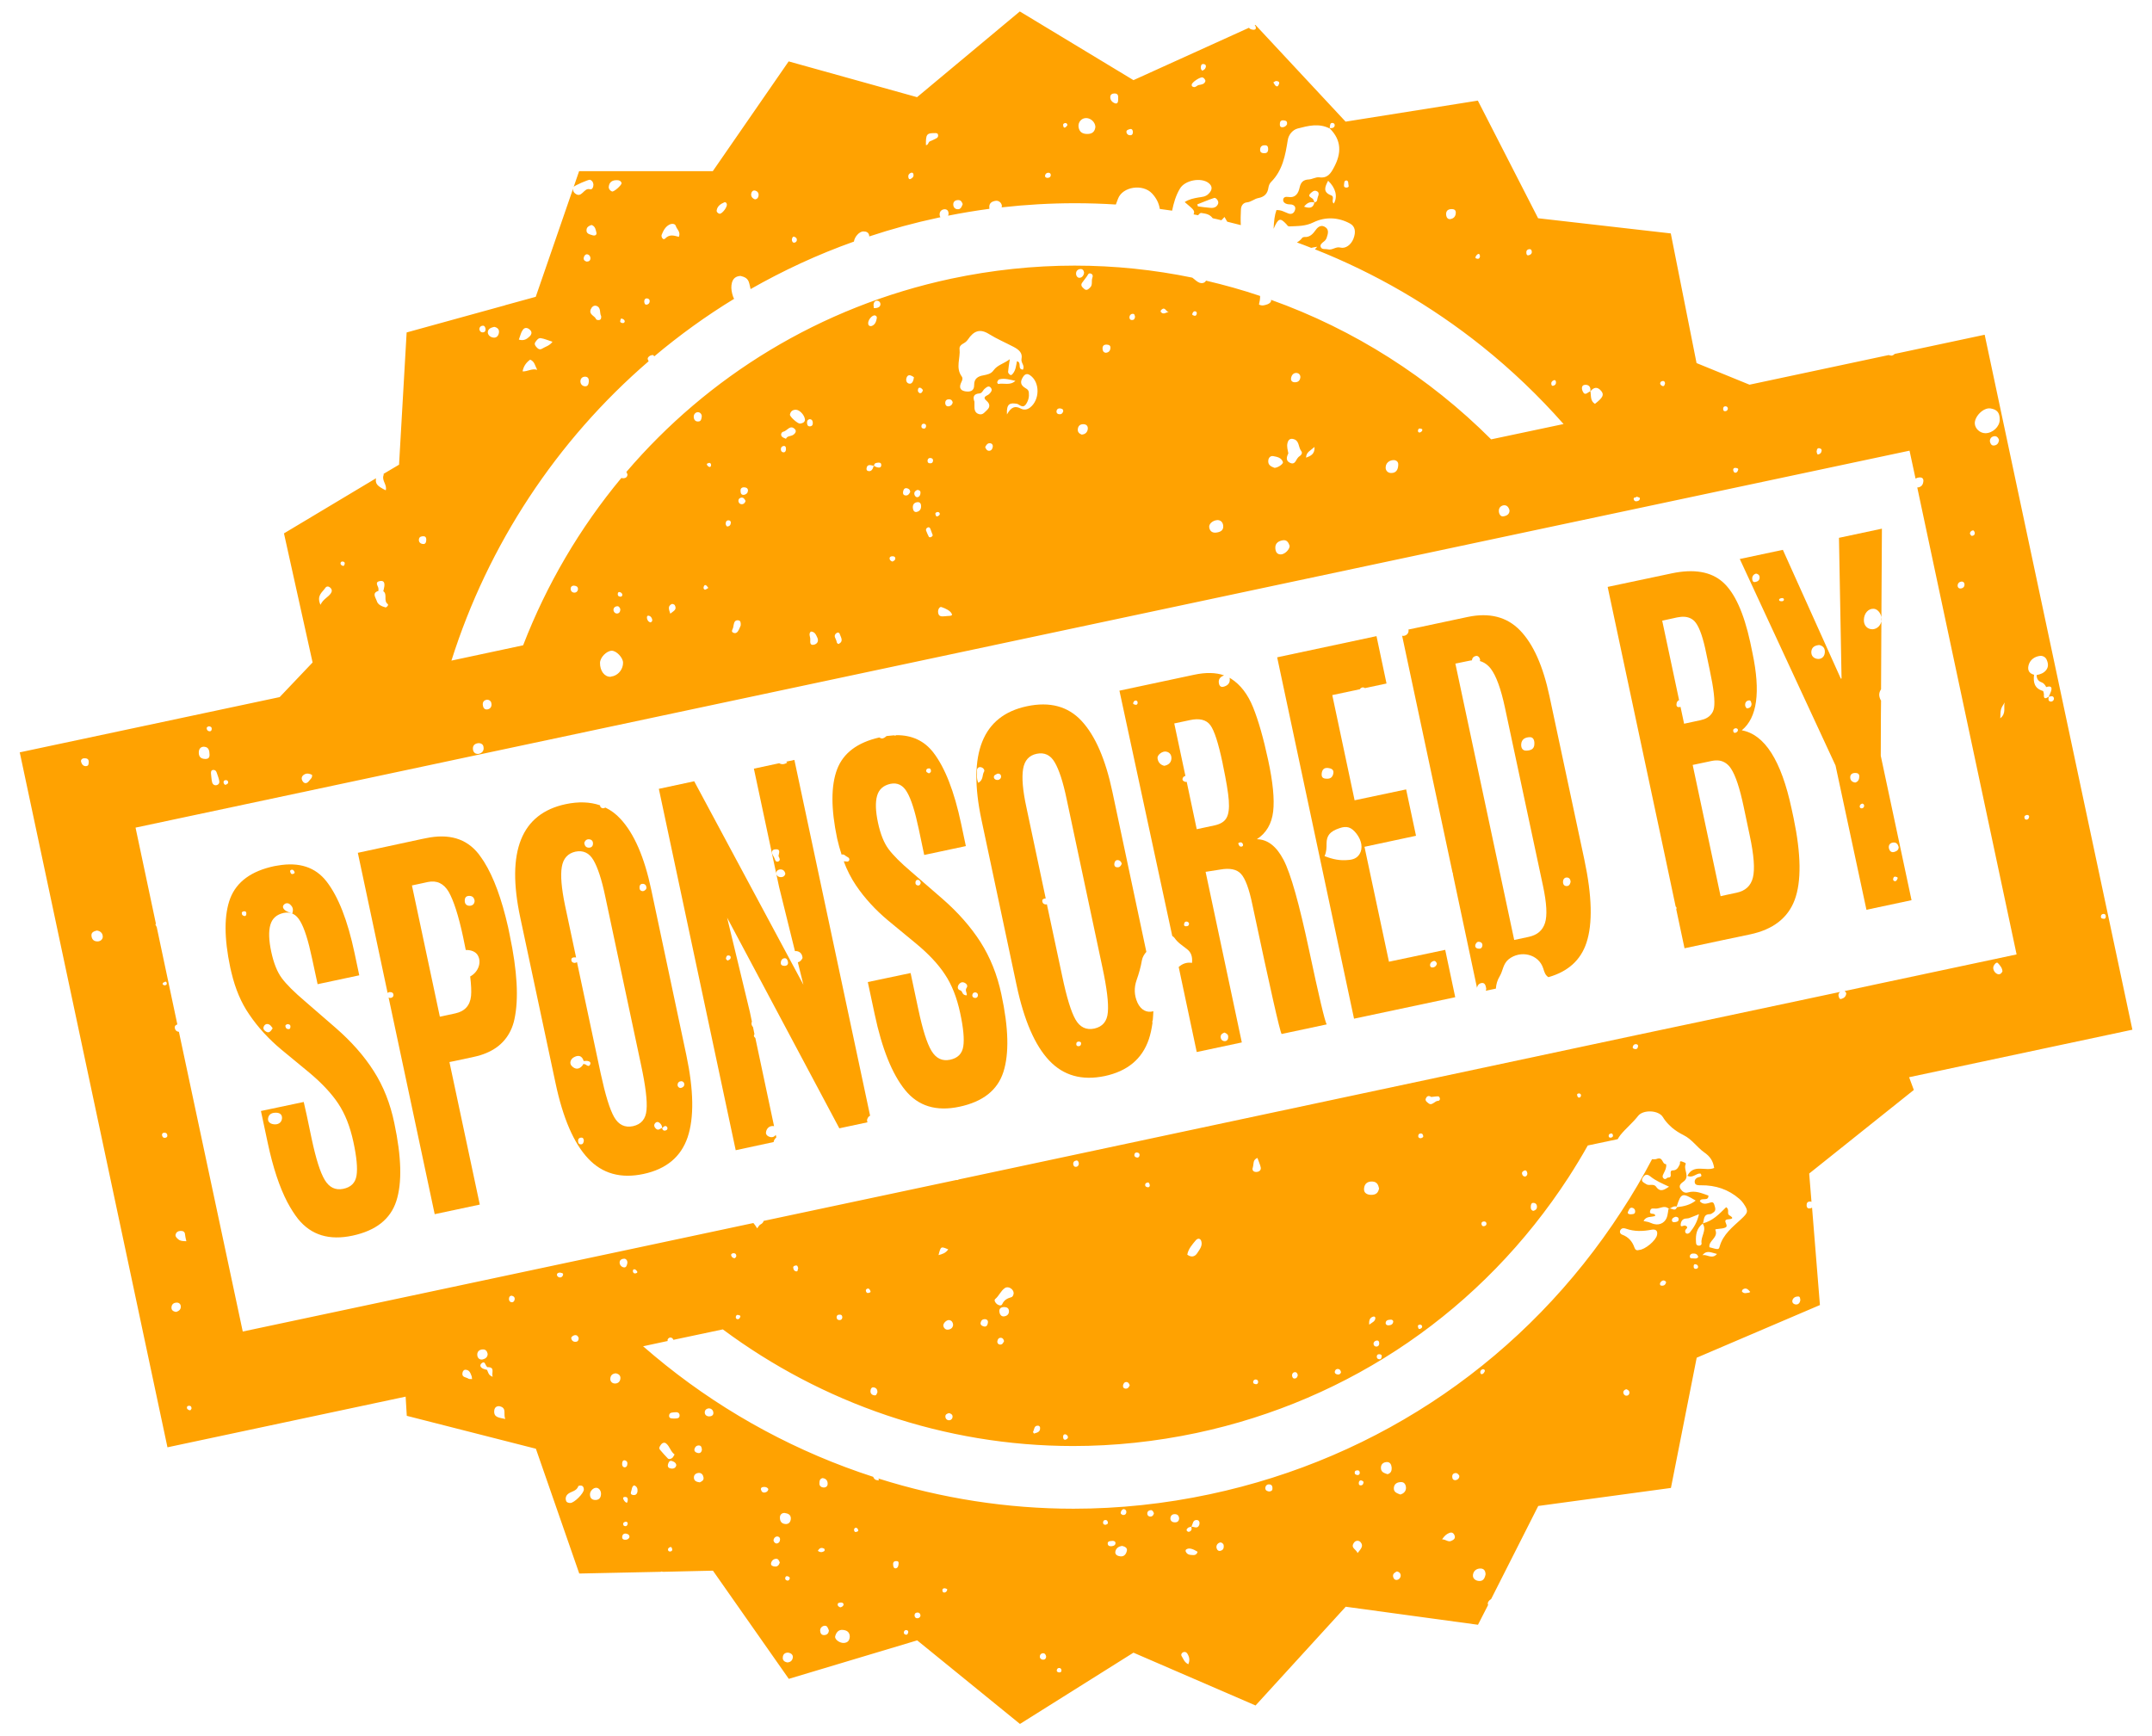 <?xml version="1.0" encoding="utf-8"?>
<!-- Generator: Adobe Illustrator 25.1.0, SVG Export Plug-In . SVG Version: 6.00 Build 0)  -->
<svg version="1.1" id="Layer_1" xmlns="http://www.w3.org/2000/svg" xmlns:xlink="http://www.w3.org/1999/xlink" x="0px" y="0px"
	 viewBox="0 0 150.35 121.28" style="enable-background:new 0 0 150.35 121.28;" xml:space="preserve">
<style type="text/css">
	.st0{fill:#FFA201;}
</style>
<g>
	<g>
		<path class="st0" d="M125.45,91.15c-0.13-0.02-0.27-0.12-0.22-0.3c0.06-0.19,0.23-0.26,0.4-0.26c0.14,0,0.14,0.15,0.15,0.27
			C125.75,91.03,125.65,91.17,125.45,91.15 M122.2,90.32c-0.17,0.02-0.36,0.11-0.5-0.08c-0.01-0.02,0.03-0.11,0.06-0.14
			c0.24-0.16,0.38,0.01,0.52,0.17C122.24,90.3,122.22,90.32,122.2,90.32 M120.15,87.08c-0.07,0.25-0.08,0.25-0.72,0.07
			c-0.08-0.47,0.65-0.66,0.41-1.22c-0.03-0.08,0.47-0.04,0.71-0.16c0.28-0.14-0.29-0.53,0.19-0.57c0.35-0.03,0.38-0.1,0.07-0.29
			c-0.18-0.11,0.05-0.39-0.21-0.56c-0.47,0.46-0.94,0.97-1.63,1.13c0,0,0,0.01,0,0.01l-0.02-0.01c0,0,0.02,0.01,0.02,0.01
			c0,0-0.01,0.01-0.01,0.01c0.31,0.47-0.16,0.91-0.08,1.38c0.02,0.1-0.11,0.19-0.25,0.15c-0.15-0.04-0.13-0.17-0.14-0.27
			c-0.03-0.49,0.05-0.94,0.47-1.26c0-0.01-0.01-0.01-0.01-0.02c0.01,0,0.02,0,0.03-0.01c0.09-0.26,0.02-0.63,0.48-0.63
			c0.08,0,0.16-0.06,0.23-0.11c0.22-0.14,0.15-0.31,0.09-0.52c-0.07-0.25-0.17-0.22-0.36-0.16c-0.21,0.06-0.44,0.13-0.66-0.11
			c0.07-0.31,0.61,0.05,0.6-0.4c-0.46-0.16-0.91-0.37-1.43-0.22c-0.23,0.07-0.39-0.06-0.51-0.23c-0.16-0.22,0-0.39,0.16-0.5
			c0.54-0.35,0.01-0.85,0.19-1.25c0.04-0.09-0.16-0.14-0.26-0.18c-0.21-0.07-0.11,0.12-0.15,0.19c-0.1,0.21-0.2,0.43-0.48,0.43
			c-0.36,0,0.06,0.51-0.34,0.5c-0.08,0-0.16,0.17-0.29,0.08c-0.1-0.07-0.12-0.18-0.05-0.3c0.04-0.07,0.07-0.16,0.11-0.23
			c0.1-0.18,0.14-0.49,0.07-0.49c-0.27,0-0.18-0.54-0.64-0.36c-0.08,0.03-0.19,0.03-0.32,0.02c-0.65,1.24-1.36,2.45-2.14,3.64
			c-6.63,10.22-16.85,17.24-28.76,19.77c-3.14,0.67-6.34,1.01-9.52,1.01c-4.63,0-9.23-0.72-13.63-2.11
			c0.01,0.04,0.03,0.08,0.04,0.12c-0.28,0.02-0.34-0.11-0.41-0.24c-5.22-1.69-10.15-4.33-14.49-7.8c-0.54-0.43-1.06-0.87-1.58-1.32
			l1.72-0.37c0-0.01-0.01-0.02-0.01-0.03c-0.02-0.1,0.09-0.22,0.21-0.21c0.09,0,0.16,0.07,0.2,0.16l3.45-0.73
			c6.92,5.14,15.44,8.15,24.48,8.15c2.88,0,5.77-0.31,8.61-0.91c10.77-2.29,20-8.63,26-17.87c0.47-0.73,0.92-1.47,1.34-2.22
			l2.09-0.44c0.05-0.1,0.12-0.19,0.19-0.29c0.38-0.47,0.86-0.85,1.23-1.33c0.35-0.46,1.44-0.42,1.74,0.08
			c0.12,0.2,0.26,0.37,0.41,0.52c0.07,0.07,0.14,0.14,0.22,0.21c0.25,0.21,0.52,0.38,0.82,0.53c0.58,0.29,0.93,0.84,1.42,1.19
			c0.42,0.29,0.63,0.59,0.71,1.1c-0.58,0.26-1.44-0.31-1.87,0.55c0.4,0.18,0.62-0.2,0.92-0.16c0.08,0.12,0.09,0.21-0.07,0.24
			c-0.24,0.04-0.38,0.2-0.33,0.41c0.04,0.18,0.27,0.17,0.43,0.17c1.01-0.01,1.91,0.28,2.68,0.95c0.11,0.1,0.2,0.19,0.28,0.31
			c0.39,0.56,0.32,0.66-0.16,1.11C121.06,85.73,120.39,86.24,120.15,87.08 M118.94,87.71c0.3-0.39,0.62-0.18,1.02-0.09
			C119.59,88.03,119.25,87.61,118.94,87.71 M118.29,87.93c-0.09,0-0.23,0.02-0.23-0.14c0-0.13,0.11-0.2,0.22-0.2
			c0.17-0.01,0.32,0.04,0.37,0.24C118.56,87.98,118.41,87.93,118.29,87.93 M118.48,88.66c-0.1,0.01-0.15-0.06-0.15-0.14
			c-0.01-0.11,0.01-0.22,0.17-0.17c0.07,0.02,0.14,0.08,0.14,0.18C118.63,88.62,118.57,88.65,118.48,88.66 M117.77,86.15
			c-0.04-0.04-0.05-0.18-0.01-0.22c0.12-0.12,0.19-0.21-0.02-0.29c-0.11-0.04-0.32,0.15-0.32-0.05c0-0.14,0.06-0.4,0.32-0.44
			c0.08-0.01,0.17-0.01,0.25-0.03c0.21-0.07,0.42-0.17,0.71-0.28c-0.12,0.54-0.35,0.92-0.63,1.27
			C117.98,86.21,117.86,86.24,117.77,86.15 M117.06,85.39c-0.11,0.03-0.24,0.01-0.25-0.11c-0.01-0.15,0.12-0.22,0.26-0.26
			c0.11,0.01,0.21,0.04,0.21,0.18C117.28,85.35,117.16,85.37,117.06,85.39 M116.66,84.44c-0.02,0.01-0.04,0.02-0.07,0.03l-0.02-0.01
			c-0.03,0.17-0.04,0.33-0.08,0.49c-0.1,0.44-0.49,0.69-0.93,0.58c-0.13-0.03-0.26-0.1-0.39-0.14c-0.11-0.03-0.22-0.04-0.34-0.07
			c0.18-0.37,0.55-0.25,0.81-0.36c0.01-0.26-0.41-0.03-0.36-0.32c0.05-0.28,0.23-0.18,0.43-0.19c0.29-0.01,0.57-0.24,0.86-0.01
			C116.6,84.44,116.63,84.44,116.66,84.44c0.15-0.07,0.29-0.19,0.48-0.13c0.31-0.96,0.38-0.99,1.33-0.42
			c-0.39,0.31-0.84,0.41-1.31,0.46C117.05,84.66,116.84,84.45,116.66,84.44 M116.38,89.67c-0.06,0.15-0.19,0.19-0.33,0.16
			c-0.08-0.02-0.1-0.13-0.05-0.21c0.06-0.09,0.15-0.18,0.28-0.14C116.34,89.52,116.44,89.54,116.38,89.67 M114.76,82.31
			c0.12-0.2,0.27-0.33,0.54-0.11c0.38,0.31,0.84,0.5,1.31,0.72c-0.31,0.19-0.6,0.43-0.9,0.01c-0.18-0.26-0.49-0.04-0.7-0.19
			C114.87,82.64,114.61,82.56,114.76,82.31 M113.75,84.65c0.06-0.11,0.1-0.28,0.27-0.26c0.11,0.01,0.21,0.1,0.22,0.22
			c0.02,0.26-0.18,0.22-0.32,0.24C113.76,84.85,113.68,84.77,113.75,84.65 M115.77,86.29c-0.07,0.39-0.85,1.04-1.26,1.05
			c-0.16,0.06-0.27-0.01-0.32-0.17c-0.15-0.43-0.42-0.74-0.86-0.9c-0.15-0.06-0.2-0.21-0.1-0.35c0.1-0.13,0.25-0.11,0.39-0.06
			c0.57,0.2,1.16,0.18,1.74,0.07C115.68,85.87,115.83,85.99,115.77,86.29 M113.6,97.52c-0.11-0.01-0.19-0.13-0.19-0.23
			c0-0.11,0.1-0.19,0.21-0.22c0.11,0.04,0.21,0.1,0.22,0.21C113.85,97.43,113.75,97.54,113.6,97.52 M103.42,95.89
			c0-0.12,0.07-0.2,0.2-0.22c0.09,0.02,0.15,0.07,0.11,0.16c-0.03,0.07-0.08,0.14-0.14,0.17C103.48,96.06,103.42,95.97,103.42,95.89
			 M103.32,110.47c-0.24-0.02-0.45-0.18-0.41-0.44c0.04-0.26,0.24-0.44,0.54-0.43c0.24,0.01,0.33,0.17,0.34,0.4
			C103.74,110.27,103.63,110.5,103.32,110.47 M101.73,103.42c-0.12,0.03-0.23-0.02-0.26-0.15c-0.03-0.15,0-0.29,0.16-0.33
			c0.16-0.04,0.26,0.05,0.33,0.19C101.96,103.28,101.87,103.38,101.73,103.42 M101.39,107.67c-0.22,0.1-0.36-0.1-0.64-0.11
			c0.18-0.26,0.31-0.36,0.47-0.43c0.2-0.1,0.33-0.02,0.4,0.15C101.71,107.5,101.55,107.6,101.39,107.67 M97.84,104.43
			c-0.24-0.09-0.47-0.16-0.46-0.45c0.02-0.32,0.26-0.42,0.52-0.42c0.24,0,0.33,0.22,0.33,0.42
			C98.22,104.23,98.04,104.37,97.84,104.43 M97.62,110.39c-0.16,0.04-0.26-0.08-0.29-0.22c-0.04-0.2,0.11-0.29,0.27-0.37
			c0.15,0.04,0.25,0.12,0.26,0.28C97.86,110.24,97.76,110.36,97.62,110.39 M96.94,103.01c-0.21-0.08-0.44-0.12-0.46-0.41
			c-0.02-0.29,0.17-0.43,0.41-0.44c0.23-0.01,0.32,0.18,0.34,0.39C97.24,102.77,97.18,102.94,96.94,103.01 M95.26,103.6
			c-0.02,0.13-0.08,0.18-0.17,0.19c-0.17,0.01-0.17-0.12-0.15-0.23c0.02-0.08,0.09-0.15,0.19-0.11
			C95.2,103.48,95.29,103.52,95.26,103.6 M94.77,102.75c0.13-0.04,0.2,0.02,0.22,0.09c0.03,0.1,0,0.22-0.13,0.23
			c-0.07,0-0.18-0.04-0.2-0.09C94.62,102.87,94.66,102.76,94.77,102.75 M94.85,108.52c-0.11-0.28-0.52-0.36-0.25-0.73
			c0.12-0.17,0.34-0.16,0.45-0.04C95.3,108.03,95.06,108.24,94.85,108.52 M88.89,104.1c-0.01,0.04-0.11,0.14-0.27,0.11
			c-0.15-0.03-0.25-0.12-0.21-0.3c0.03-0.13,0.14-0.2,0.25-0.19C88.81,103.72,88.94,103.8,88.89,104.1 M85.28,108.36
			c-0.17,0.05-0.26-0.08-0.29-0.21c-0.03-0.19,0.1-0.34,0.26-0.37c0.12-0.02,0.24,0.12,0.24,0.18
			C85.53,108.23,85.41,108.32,85.28,108.36 M83.79,106.54c-0.11,0.31-0.34,0.15-0.54,0.13c0,0,0,0.01-0.01,0.01c0,0-0.01,0-0.01,0
			c0.02,0.1,0.05,0.2-0.04,0.29c-0.07,0.06-0.15,0.09-0.22,0.04c-0.14-0.1-0.03-0.2,0.04-0.26c0.06-0.04,0.15-0.05,0.22-0.07
			c0-0.01,0-0.01,0-0.02c0.01,0,0.02,0,0.02,0c0.09-0.18,0.08-0.47,0.38-0.45C83.8,106.23,83.83,106.41,83.79,106.54 M83.4,108.66
			c-0.21-0.01-0.45,0.01-0.56-0.25c-0.02-0.04,0-0.12,0.03-0.14c0.18-0.12,0.37-0.06,0.55,0.02c0.09,0.04,0.17,0.1,0.25,0.14
			C83.62,108.61,83.5,108.66,83.4,108.66 M83.02,116.29c-0.29-0.15-0.34-0.38-0.46-0.56c-0.07-0.11-0.01-0.23,0.1-0.28
			c0.11-0.05,0.23-0.01,0.29,0.09C83.09,115.76,83.15,116,83.02,116.29 M82.04,106.37c-0.16-0.01-0.27-0.12-0.27-0.26
			c0-0.17,0.1-0.31,0.3-0.31c0.2,0,0.3,0.11,0.31,0.31C82.36,106.31,82.24,106.39,82.04,106.37 M80.41,105.97
			c-0.12,0.01-0.23-0.04-0.25-0.17c-0.03-0.18,0.1-0.27,0.24-0.28c0.12-0.01,0.18,0.12,0.22,0.22
			C80.59,105.85,80.54,105.95,80.41,105.97 M78.31,105.64c0.04-0.1,0.11-0.2,0.22-0.19c0.12,0.02,0.18,0.12,0.16,0.24
			c-0.02,0.12-0.1,0.18-0.24,0.17C78.37,105.82,78.26,105.79,78.31,105.64 M78.73,108.35c-0.04,0.21-0.17,0.43-0.45,0.4
			c-0.19-0.02-0.41-0.11-0.35-0.36c0.06-0.24,0.26-0.34,0.45-0.37C78.62,108.06,78.77,108.18,78.73,108.35 M77.67,108.04
			c-0.12,0.01-0.24-0.01-0.27-0.13c-0.05-0.19,0.09-0.23,0.3-0.24c0.06-0.01,0.2,0,0.23,0.11
			C77.96,107.95,77.83,108.02,77.67,108.04 M77.27,106.54c-0.1,0.02-0.19-0.03-0.2-0.1c-0.02-0.11,0.02-0.23,0.17-0.23
			c0.1,0,0.14,0.07,0.16,0.16C77.43,106.49,77.33,106.5,77.27,106.54 M74.02,116.86c-0.12,0-0.22-0.06-0.18-0.19
			c0.02-0.07,0.09-0.14,0.19-0.12c0.09,0.02,0.12,0.08,0.13,0.17C74.16,116.81,74.11,116.86,74.02,116.86 M72.88,115.97
			c-0.12,0-0.23-0.08-0.23-0.2c-0.01-0.15,0.1-0.26,0.25-0.25c0.12,0.01,0.17,0.12,0.19,0.24C73.08,115.9,73,115.97,72.88,115.97
			 M65.98,111.28c-0.1,0-0.13-0.06-0.14-0.15c-0.01-0.11,0.07-0.15,0.15-0.15c0.07,0,0.2,0.06,0.19,0.08
			C66.17,111.17,66.11,111.26,65.98,111.28 M64.14,113.07c-0.13,0.03-0.22-0.04-0.24-0.15c-0.02-0.11,0.02-0.22,0.16-0.24
			c0.12-0.02,0.21,0.02,0.25,0.18C64.31,112.95,64.27,113.04,64.14,113.07 M63.45,114.08c-0.03,0.08-0.06,0.17-0.17,0.14
			c-0.09-0.02-0.15-0.07-0.13-0.18c0.02-0.09,0.08-0.15,0.18-0.14C63.42,113.92,63.48,113.97,63.45,114.08 M62.78,109.28
			c-0.02,0.13-0.03,0.28-0.21,0.31c-0.15-0.01-0.15-0.14-0.17-0.23c-0.02-0.15,0.02-0.28,0.21-0.28
			C62.75,109.07,62.8,109.15,62.78,109.28 M59.83,107.04c-0.1,0.04-0.15-0.04-0.16-0.12c-0.01-0.08,0.03-0.15,0.11-0.17
			c0.1,0,0.14,0.06,0.17,0.14C60,107.01,59.9,107.01,59.83,107.04 M58.69,111.98c0.1-0.01,0.21-0.01,0.25,0.12
			c-0.01,0.13-0.12,0.18-0.21,0.21c-0.05,0.01-0.16-0.06-0.19-0.12C58.49,112.06,58.56,111.99,58.69,111.98 M58.96,114.8
			c-0.28,0.02-0.66-0.24-0.61-0.46c0.06-0.24,0.21-0.48,0.53-0.45c0.29,0.02,0.48,0.16,0.49,0.45
			C59.36,114.62,59.24,114.78,58.96,114.8 M57.61,114.25c-0.21,0.02-0.3-0.12-0.31-0.3c-0.01-0.18,0.12-0.32,0.29-0.35
			c0.22-0.03,0.25,0.17,0.32,0.32C57.9,114.11,57.8,114.23,57.61,114.25 M57.25,103.68c0-0.16,0-0.36,0.23-0.4
			c0.19,0.03,0.31,0.13,0.34,0.32c0.03,0.21-0.07,0.34-0.28,0.34C57.38,103.93,57.25,103.83,57.25,103.68 M57.59,108.22
			c0.03,0.02,0.03,0.13,0.01,0.15c-0.15,0.11-0.3,0.11-0.46,0C57.24,108.17,57.39,108.1,57.59,108.22 M55.39,115.82
			c-0.03,0.22-0.18,0.34-0.4,0.34c-0.19-0.04-0.32-0.15-0.3-0.35c0.01-0.24,0.18-0.35,0.4-0.33
			C55.25,115.51,55.42,115.62,55.39,115.82 M55.17,110.31c-0.02,0.09-0.08,0.15-0.18,0.13c-0.09-0.03-0.15-0.09-0.13-0.18
			c0.01-0.09,0.07-0.15,0.17-0.12C55.11,110.17,55.2,110.2,55.17,110.31 M54.49,106.01c0.01-0.19,0.16-0.31,0.34-0.29
			c0.22,0.03,0.45,0.12,0.42,0.43c-0.03,0.23-0.16,0.36-0.39,0.34C54.57,106.46,54.48,106.26,54.49,106.01 M54.27,107.85
			c-0.1,0.01-0.2-0.08-0.23-0.21c0.01-0.15,0.1-0.26,0.24-0.28c0.1-0.01,0.21,0.05,0.22,0.19C54.5,107.72,54.41,107.83,54.27,107.85
			 M54.14,109.46c-0.14-0.01-0.3-0.06-0.27-0.23c0.03-0.16,0.16-0.3,0.34-0.31c0.16-0.02,0.22,0.13,0.27,0.26
			C54.43,109.34,54.34,109.48,54.14,109.46 M53.47,104.28c-0.16,0.04-0.26-0.03-0.3-0.18c-0.04-0.14,0.06-0.19,0.18-0.2
			c0.13-0.01,0.26,0.02,0.33,0.15C53.66,104.19,53.58,104.25,53.47,104.28 M49.55,98.97c-0.19,0-0.33-0.12-0.31-0.31
			c0.01-0.14,0.13-0.25,0.31-0.25c0.18,0.02,0.29,0.15,0.29,0.33C49.84,98.9,49.7,98.97,49.55,98.97 M48.52,101.25
			c0.03-0.14,0.14-0.25,0.3-0.25c0.19,0,0.2,0.16,0.22,0.29c-0.02,0.18-0.12,0.27-0.28,0.24C48.61,101.5,48.48,101.41,48.52,101.25
			 M48.89,103.58c-0.24-0.03-0.42-0.11-0.41-0.36c0.01-0.19,0.16-0.29,0.34-0.3c0.2-0.01,0.3,0.14,0.33,0.31
			C49.19,103.45,49.02,103.51,48.89,103.58 M47.11,99.12c-0.17-0.01-0.39,0.02-0.36-0.23c0.03-0.22,0.26-0.19,0.42-0.21
			c0.15-0.02,0.3,0.03,0.31,0.21C47.49,99.13,47.28,99.11,47.11,99.12 M46.95,102.62c-0.17-0.01-0.34-0.07-0.28-0.3
			c0.03-0.11,0.09-0.28,0.25-0.24c0.15,0.04,0.31,0.12,0.33,0.3C47.21,102.57,47.08,102.62,46.95,102.62 M46.84,108.41
			c-0.08,0.01-0.16-0.02-0.17-0.12c-0.01-0.09,0.06-0.15,0.14-0.18c0.12-0.05,0.12,0.06,0.15,0.12
			C46.99,108.34,46.93,108.39,46.84,108.41 M46.11,101.3c-0.11-0.13,0-0.26,0.08-0.37c0.1-0.13,0.25-0.16,0.36-0.06
			c0.25,0.21,0.3,0.56,0.58,0.76c-0.07,0.11-0.1,0.19-0.16,0.24c-0.09,0.07-0.22,0.12-0.31,0.04
			C46.48,101.72,46.29,101.52,46.11,101.3 M44.21,104.46c-0.22-0.05-0.12-0.21-0.09-0.33c0.03-0.13,0.04-0.28,0.19-0.34
			c0.18,0.07,0.25,0.22,0.23,0.41C44.52,104.38,44.42,104.5,44.21,104.46 M43.65,107.59c-0.14-0.01-0.2-0.1-0.18-0.23
			c0.03-0.17,0.15-0.23,0.31-0.19c0.12,0.03,0.2,0.09,0.2,0.23C43.92,107.55,43.8,107.6,43.65,107.59 M43.47,102.23
			c0.01-0.12,0.06-0.21,0.19-0.19c0.18,0.06,0.19,0.18,0.16,0.33c-0.03,0.13-0.14,0.19-0.25,0.14
			C43.48,102.47,43.45,102.34,43.47,102.23 M43.34,96.36c-0.04,0.23-0.22,0.33-0.42,0.31c-0.16-0.02-0.3-0.15-0.28-0.35
			c0.02-0.23,0.16-0.34,0.38-0.36C43.23,96,43.38,96.12,43.34,96.36 M41.57,104.81c-0.23-0.01-0.35-0.15-0.35-0.38
			c-0.01-0.25,0.25-0.5,0.47-0.47c0.18,0.03,0.31,0.22,0.3,0.44C41.98,104.67,41.84,104.82,41.57,104.81 M39.85,105.02
			c-0.12,0-0.25-0.03-0.29-0.13c-0.07-0.16-0.04-0.34,0.09-0.47c0.22-0.22,0.63-0.2,0.75-0.57c0.01-0.04,0.16-0.06,0.23-0.04
			c0.12,0.03,0.16,0.15,0.16,0.27C40.79,104.35,40.11,105.02,39.85,105.02 M34.53,98.57c0.02-0.26,0.22-0.35,0.41-0.3
			c0.48,0.13,0.21,0.53,0.36,0.88C34.85,99.05,34.49,99.05,34.53,98.57 M43.54,104.72c-0.03-0.11,0.08-0.13,0.17-0.12
			c0.14,0.02,0.17,0.12,0.14,0.28c-0.02,0.03,0,0.17-0.12,0.1C43.64,104.92,43.57,104.82,43.54,104.72 M43.55,106.42
			c0.02-0.05,0.14-0.1,0.2-0.09c0.07,0.01,0.13,0.08,0.1,0.17c-0.03,0.07-0.06,0.15-0.16,0.14
			C43.54,106.63,43.52,106.52,43.55,106.42 M13.21,98.53c-0.07-0.03-0.15-0.07-0.15-0.16c-0.01-0.1,0.06-0.14,0.14-0.14
			c0.14-0.01,0.19,0.08,0.18,0.2C13.34,98.49,13.32,98.58,13.21,98.53 M12.29,91.67c-0.18-0.03-0.32-0.12-0.31-0.31
			c0.01-0.23,0.16-0.34,0.38-0.34c0.17,0,0.27,0.13,0.27,0.26C12.65,91.48,12.51,91.62,12.29,91.67 M6.83,65.78
			c-0.28,0.01-0.42-0.15-0.44-0.4c-0.02-0.25,0.19-0.31,0.38-0.36c0.27,0.04,0.42,0.21,0.41,0.46C7.16,65.64,7.03,65.77,6.83,65.78
			 M5.82,52.99c0.3-0.03,0.39,0.07,0.38,0.28c-0.01,0.11-0.01,0.24-0.16,0.26c-0.21,0.03-0.32-0.12-0.37-0.28
			C5.62,53.09,5.74,53.01,5.82,52.99 M13.89,52.53c0.02-0.24,0.17-0.37,0.39-0.35c0.33,0.03,0.35,0.31,0.36,0.57
			c0,0.22-0.12,0.29-0.32,0.28C14,53.02,13.87,52.84,13.89,52.53 M14.59,50.75c0.12,0.01,0.21,0.05,0.2,0.19
			c0,0.09-0.05,0.16-0.13,0.16c-0.12,0-0.21-0.07-0.22-0.2C14.43,50.8,14.51,50.78,14.59,50.75 M91.85,14.15L91.85,14.15
			c-0.01,0-0.01,0-0.02,0c-0.08,0.4-0.35,0.42-0.72,0.29c0.2-0.26,0.42-0.37,0.72-0.29c0,0,0-0.01,0-0.01c0,0,0,0,0,0
			c-0.04-0.1-0.06-0.22-0.14-0.27c-0.14-0.1-0.33-0.16-0.14-0.35c0.11-0.1,0.25-0.25,0.43-0.17c0.2,0.08,0.16,0.25,0.09,0.42
			c-0.06,0.14,0,0.35-0.24,0.37C91.85,14.13,91.85,14.14,91.85,14.15 M93,13.65c-0.61-0.23-0.42-0.62-0.21-1.02
			c0.53,0.5,0.68,1.11,0.4,1.59C92.97,14.08,93.28,13.75,93,13.65 M45.32,25.24c-0.02-0.03-0.04-0.06-0.05-0.1
			c-0.06-0.12,0.04-0.22,0.14-0.28c0.07-0.04,0.21-0.07,0.24-0.04c0.02,0.03,0.04,0.06,0.06,0.08c1.75-1.47,3.61-2.82,5.58-4.02
			c-0.06-0.1-0.1-0.22-0.14-0.38c-0.06-0.25-0.08-0.51-0.01-0.76c0.08-0.27,0.25-0.44,0.6-0.46c0.26,0.07,0.52,0.14,0.61,0.53
			c0.03,0.14,0.07,0.27,0.09,0.39c2.28-1.3,4.69-2.42,7.22-3.32c0.04-0.32,0.37-0.71,0.66-0.71c0.21,0,0.39,0.07,0.41,0.32
			c0,0.01,0,0.02,0,0.03c1.57-0.52,3.18-0.96,4.83-1.31c0.05-0.01,0.09-0.02,0.14-0.03c-0.03-0.05-0.04-0.1-0.05-0.15
			c-0.02-0.23,0.1-0.38,0.33-0.41c0.18,0,0.27,0.09,0.29,0.25c0.01,0.08-0.01,0.15-0.03,0.2c0.96-0.19,1.92-0.35,2.89-0.48
			c-0.01-0.02-0.01-0.04-0.01-0.07c-0.04-0.35,0.22-0.46,0.46-0.49c0.17-0.02,0.38,0.1,0.42,0.35c-0.01,0.04-0.01,0.07-0.02,0.11
			c1.7-0.19,3.41-0.29,5.12-0.29c0.95,0,1.91,0.03,2.86,0.09c0.05-0.14,0.1-0.27,0.15-0.4c0.32-0.86,1.74-1.06,2.38-0.37
			c0.29,0.31,0.48,0.67,0.54,1.08c0.29,0.04,0.57,0.08,0.86,0.12c0.11-0.54,0.26-1.06,0.54-1.53c0.34-0.6,1.47-0.81,2-0.41
			c0.3,0.23,0.28,0.5,0,0.77c-0.21,0.21-0.47,0.21-0.71,0.25c-0.33,0.06-0.65,0.12-0.95,0.32c0.52,0.46,0.76,0.57,0.62,0.86
			c0.11,0.02,0.21,0.04,0.32,0.06c0.05-0.08,0.16-0.17,0.21-0.16c0.29,0.05,0.57,0.06,0.8,0.36c0,0,0,0,0.01,0.01
			c0.2,0.04,0.4,0.09,0.6,0.14c0.06-0.06,0.14-0.13,0.22-0.23c0.07,0.11,0.13,0.22,0.19,0.33c0.32,0.08,0.63,0.16,0.95,0.24
			c-0.02-0.37-0.01-0.74,0.01-1.12c0.02-0.28,0.19-0.45,0.42-0.47c0.3-0.03,0.52-0.25,0.79-0.3c0.43-0.08,0.65-0.31,0.71-0.73
			c0.02-0.14,0.08-0.29,0.18-0.39c0.81-0.81,1-1.86,1.17-2.93c0.06-0.39,0.35-0.72,0.69-0.81c0.73-0.19,1.49-0.39,2.24,0l-0.02-0.02
			c0,0,0,0,0,0v0c0.01,0,0.01,0,0.02,0c0-0.05,0.01-0.1,0.02-0.15c0.01-0.12,0.03-0.23,0.18-0.22c0.05,0,0.11,0.04,0.13,0.07
			c0.05,0.11,0.01,0.22-0.1,0.27c-0.07,0.03-0.15,0.02-0.23,0.02c0,0.01,0,0.01,0,0.02c0.84,0.83,0.83,1.75,0.29,2.74
			c-0.22,0.42-0.45,0.76-1.02,0.68c-0.24-0.03-0.49,0.14-0.74,0.15c-0.38,0.02-0.55,0.2-0.63,0.56c-0.09,0.42-0.29,0.75-0.83,0.66
			c-0.12-0.02-0.3,0-0.32,0.19c-0.01,0.17,0.11,0.26,0.25,0.3c0.1,0.04,0.22,0.02,0.33,0.04c0.2,0.04,0.31,0.17,0.25,0.37
			c-0.06,0.22-0.22,0.34-0.46,0.26c-0.27-0.1-0.51-0.26-0.84-0.24c-0.13,0.37-0.17,0.74-0.2,1.31c0.33-0.76,0.46-0.79,0.89-0.33
			c0.07,0.08,0.1,0.16,0.21,0.16c0.58-0.03,1.12,0,1.7-0.29c0.8-0.39,1.72-0.36,2.54,0.09c0.37,0.2,0.42,0.59,0.24,1.06
			c-0.17,0.43-0.55,0.71-0.91,0.62c-0.33-0.09-0.57,0.21-0.89,0.12c-0.16-0.04-0.38,0.03-0.47-0.13c-0.1-0.18,0.06-0.3,0.2-0.41
			c0.09-0.06,0.17-0.17,0.2-0.27c0.08-0.24,0.18-0.54-0.07-0.72c-0.27-0.2-0.51-0.09-0.71,0.2c-0.18,0.25-0.4,0.5-0.77,0.47
			c-0.05,0-0.13,0.02-0.16,0.06c-0.1,0.14-0.23,0.24-0.37,0.32c0.34,0.12,0.67,0.25,1,0.38c0.14-0.03,0.27-0.06,0.42-0.08
			c-0.06,0.06-0.11,0.12-0.16,0.18c4.19,1.66,8.14,3.95,11.69,6.79c2.06,1.65,3.95,3.46,5.68,5.42l-5.06,1.07
			c-4.32-4.32-9.58-7.68-15.38-9.75c0.04,0.14-0.09,0.25-0.24,0.31c-0.18,0.06-0.37,0.14-0.6,0.02c0.05-0.2,0.08-0.4,0.08-0.6
			c-1.24-0.42-2.5-0.77-3.78-1.07c-0.09,0.17-0.28,0.21-0.47,0.14c-0.18-0.07-0.32-0.23-0.49-0.35c-2.67-0.55-5.42-0.84-8.22-0.84
			c-2.88,0-5.77,0.31-8.61,0.91c-9.2,1.96-17.03,6.86-22.71,13.51c0.04,0.05,0.06,0.11,0.08,0.18c-0.01,0.17-0.12,0.25-0.28,0.26
			c-0.05,0-0.1-0.01-0.15-0.02c-2.9,3.49-5.22,7.44-6.86,11.69l-5.01,1.07C34.1,38.06,38.88,30.79,45.32,25.24 M22.72,41.09
			c0.09-0.14,0.23-0.14,0.36-0.02c0.12,0.11,0.13,0.25,0.04,0.38c-0.18,0.28-0.53,0.39-0.73,0.81
			C22.1,41.61,22.52,41.39,22.72,41.09 M23.96,39.24c0.08,0.01,0.15,0.06,0.12,0.17c-0.03,0.06-0.03,0.17-0.15,0.12
			c-0.08-0.03-0.15-0.09-0.14-0.18C23.8,39.26,23.88,39.22,23.96,39.24 M26.44,41.29c0-0.08,0.01-0.18-0.02-0.25
			c-0.08-0.19-0.2-0.39,0.13-0.44c0.29-0.05,0.33,0.15,0.3,0.38c-0.01,0.11-0.05,0.22-0.07,0.33c0.31,0.22-0.01,0.66,0.31,0.9
			c0.08,0.06-0.08,0.25-0.16,0.23c-0.26-0.07-0.54-0.19-0.61-0.46C26.25,41.76,25.96,41.43,26.44,41.29 M29.27,37.67
			c0.03-0.17,0.17-0.2,0.31-0.2c0.18,0,0.21,0.14,0.2,0.29c-0.01,0.15-0.07,0.28-0.24,0.25C29.36,37.99,29.24,37.87,29.27,37.67
			 M33.71,22.76c0.15-0.02,0.18,0.1,0.21,0.19c0.02,0.14-0.02,0.25-0.15,0.27c-0.16,0.03-0.27-0.08-0.28-0.24
			C33.5,22.87,33.58,22.77,33.71,22.76 M34.53,22.84c0.22,0.04,0.36,0.18,0.33,0.39c-0.02,0.19-0.14,0.39-0.38,0.36
			c-0.2-0.02-0.39-0.16-0.4-0.36C34.08,22.98,34.3,22.89,34.53,22.84 M36.52,23.06c0.13-0.2,0.34-0.18,0.51-0.01
			c0.16,0.15,0.11,0.32-0.02,0.45c-0.18,0.17-0.38,0.34-0.76,0.23C36.35,23.47,36.39,23.24,36.52,23.06 M37.53,25.84
			c-0.39-0.11-0.67,0.13-1.02,0.11c0.07-0.38,0.27-0.63,0.53-0.82C37.35,25.26,37.37,25.53,37.53,25.84 M37.4,23.91
			c0.1-0.15,0.22-0.31,0.39-0.28c0.25,0.04,0.5,0.15,0.81,0.25c-0.21,0.29-0.5,0.34-0.72,0.48c-0.19,0.12-0.32-0.01-0.43-0.14
			C37.38,24.13,37.32,24.03,37.4,23.91 M40.08,13.06c0.04-0.09,1.05-0.53,1.14-0.5c0.15,0.05,0.22,0.17,0.24,0.33
			c0,0.17-0.07,0.39-0.26,0.33c-0.42-0.11-0.56,0.68-1.03,0.29C40.03,13.39,40,13.23,40.08,13.06 M41.14,26.66
			c-0.02,0.17-0.06,0.36-0.29,0.33c-0.17-0.02-0.3-0.15-0.3-0.35c0.01-0.2,0.13-0.31,0.32-0.32C41.08,26.32,41.15,26.46,41.14,26.66
			 M40.98,18.28c-0.15-0.05-0.23-0.13-0.19-0.3c0.03-0.12,0.12-0.22,0.22-0.21c0.14,0.01,0.24,0.13,0.24,0.28
			C41.25,18.22,41.13,18.28,40.98,18.28 M41.67,16.26c0.03,0.13-0.07,0.24-0.27,0.18c-0.21-0.07-0.46-0.1-0.42-0.4
			c0.02-0.18,0.18-0.27,0.35-0.32C41.59,15.81,41.62,16.05,41.67,16.26 M42,22.09c0.01,0.12,0,0.24-0.13,0.27
			c-0.07,0.02-0.21-0.01-0.22-0.05c-0.09-0.25-0.52-0.31-0.38-0.69c0.07-0.17,0.21-0.3,0.39-0.25C42.02,21.49,41.87,21.87,42,22.09
			 M43.11,12.59c0.16,0,0.27,0.05,0.32,0.21c-0.01,0.15-0.54,0.62-0.67,0.58c-0.14-0.05-0.24-0.19-0.23-0.32
			C42.56,12.72,42.78,12.58,43.11,12.59 M43.65,22.46c-0.02,0.1-0.09,0.13-0.18,0.11c-0.09-0.02-0.17-0.06-0.13-0.17
			c0.02-0.07,0.02-0.19,0.15-0.12C43.56,22.31,43.64,22.35,43.65,22.46 M45.2,20.85c0.14,0.01,0.2,0.1,0.19,0.21
			c-0.01,0.11-0.07,0.21-0.22,0.23c-0.14,0-0.15-0.13-0.16-0.22C45.01,20.96,45.05,20.85,45.2,20.85 M46.23,16.4
			c0.11-0.28,0.26-0.57,0.55-0.71c0.17-0.08,0.39-0.07,0.44,0.11c0.07,0.23,0.35,0.4,0.21,0.75c-0.32-0.08-0.64-0.21-0.95,0.11
			C46.33,16.83,46.17,16.54,46.23,16.4 M50.6,14.14c0.1-0.04,0.16,0.04,0.18,0.12c0.05,0.19-0.31,0.67-0.5,0.68
			c-0.12-0.03-0.22-0.12-0.21-0.23C50.11,14.41,50.34,14.25,50.6,14.14 M52.77,13.32c0.14,0.04,0.24,0.15,0.23,0.32
			c-0.01,0.15-0.08,0.27-0.25,0.29c-0.18-0.06-0.29-0.2-0.27-0.38C52.5,13.41,52.59,13.27,52.77,13.32 M55.34,16.66
			c0.03-0.07,0.06-0.16,0.17-0.11c0.11,0.04,0.18,0.12,0.16,0.24c-0.02,0.13-0.15,0.19-0.24,0.16
			C55.34,16.91,55.3,16.77,55.34,16.66 M63.66,12.07c0.1-0.03,0.15,0.04,0.16,0.12c0.03,0.17-0.08,0.25-0.21,0.32
			c-0.12,0.04-0.13-0.07-0.15-0.13C63.44,12.23,63.51,12.12,63.66,12.07 M65.29,9.3c0.11,0,0.23-0.02,0.25,0.14
			c0.02,0.14-0.06,0.2-0.17,0.25c-0.13,0.06-0.25,0.13-0.39,0.18c-0.14,0.05-0.11,0.27-0.29,0.27C64.68,9.39,64.74,9.3,65.29,9.3
			 M66.94,13.98c0.21-0.01,0.27,0.16,0.32,0.28c-0.08,0.22-0.16,0.38-0.36,0.36c-0.2-0.01-0.3-0.16-0.3-0.34
			C66.6,14.07,66.76,13.98,66.94,13.98 M73.22,12.07c0.12-0.01,0.21,0.06,0.19,0.2c-0.02,0.12-0.12,0.16-0.24,0.16
			c-0.09-0.01-0.16-0.05-0.16-0.14C73.02,12.17,73.1,12.08,73.22,12.07 M74.4,8.6c0.09-0.02,0.15,0.02,0.18,0.14
			c-0.04,0.05-0.08,0.12-0.15,0.16c-0.12,0.06-0.13-0.05-0.15-0.12C74.25,8.67,74.32,8.62,74.4,8.6 M75.9,8.25
			c0.31,0.01,0.61,0.28,0.63,0.61C76.5,9.15,76.36,9.35,76,9.36c-0.36,0.01-0.6-0.12-0.65-0.51C75.32,8.52,75.57,8.24,75.9,8.25
			 M77.88,6.53c0.29,0.01,0.24,0.24,0.24,0.43c0,0.14-0.03,0.32-0.22,0.26C77.71,7.15,77.56,7,77.57,6.77
			C77.58,6.6,77.7,6.53,77.88,6.53 M78.95,9.02c0.14-0.04,0.2,0.09,0.2,0.2c0,0.11-0.03,0.23-0.18,0.23
			c-0.13,0.01-0.23-0.07-0.26-0.17C78.65,9.09,78.83,9.05,78.95,9.02 M84.02,5.41c0.11,0.04,0.17,0.14,0.2,0.24
			c-0.06,0.24-0.26,0.25-0.46,0.29c-0.13,0.02-0.22,0.18-0.37,0.14c-0.08-0.02-0.15-0.06-0.13-0.17
			C83.28,5.74,83.86,5.36,84.02,5.41 M83.9,4.65c0.01-0.14,0.1-0.2,0.22-0.17c0.13,0.03,0.16,0.13,0.11,0.25
			C84.19,4.84,84.1,4.89,84,4.94C83.89,4.86,83.89,4.76,83.9,4.65 M85.08,14.02c0.07,0.14,0.03,0.27-0.08,0.38
			c-0.13,0.13-0.3,0.14-0.47,0.12c-0.28-0.02-0.56-0.06-0.84-0.1c-0.02-0.05-0.03-0.09-0.04-0.14c0.39-0.15,0.78-0.32,1.18-0.45
			C84.93,13.81,85.03,13.92,85.08,14.02 M88.4,10.15c0.19,0.01,0.2,0.16,0.2,0.29c-0.01,0.25-0.16,0.28-0.35,0.26
			c-0.18-0.02-0.23-0.14-0.21-0.29C88.07,10.2,88.22,10.14,88.4,10.15 M89.17,5.66c0.09,0.01,0.23,0.03,0.2,0.18
			c-0.05,0.11-0.08,0.24-0.21,0.18c-0.09-0.04-0.13-0.17-0.2-0.26C89.03,5.73,89.1,5.65,89.17,5.66 M89.75,8.42
			c0.12,0.02,0.19,0.08,0.17,0.26c-0.06,0.13-0.19,0.22-0.36,0.21c-0.14-0.01-0.15-0.15-0.14-0.24C89.42,8.42,89.57,8.38,89.75,8.42
			 M93.91,12.83c0.01-0.11,0.01-0.22,0.18-0.22c0.15,0.06,0.09,0.23,0.13,0.35c0.04,0.12-0.1,0.17-0.22,0.14
			C93.86,13.06,93.9,12.94,93.91,12.83 M101.42,14.61c0.16,0,0.28,0.05,0.29,0.23c0,0.27-0.13,0.43-0.39,0.47
			c-0.18,0.02-0.26-0.13-0.28-0.26C101,14.78,101.12,14.61,101.42,14.61 M103.1,17.93c0.03-0.07,0.09-0.14,0.15-0.17
			c0.12-0.07,0.12,0.06,0.15,0.12c-0.01,0.11-0.04,0.22-0.18,0.2C103.15,18.07,103.04,18.05,103.1,17.93 M106.86,17.41
			c0.09-0.01,0.15,0.05,0.16,0.18c0.01,0.13-0.09,0.23-0.24,0.25c-0.1,0.02-0.13-0.07-0.14-0.15
			C106.62,17.53,106.69,17.42,106.86,17.41 M108.56,26.57c0.12-0.04,0.13,0.06,0.15,0.12c0.01,0.15-0.06,0.23-0.18,0.26
			c-0.12,0.04-0.14-0.06-0.15-0.14C108.37,26.69,108.45,26.61,108.56,26.57 M110.72,26.89c0.27-0.03,0.45,0.15,0.38,0.46
			c0,0,0.01,0,0.01,0c0.23-0.29,0.49-0.36,0.76-0.03c0.22,0.27,0.11,0.47-0.44,0.9c-0.34-0.21-0.26-0.57-0.31-0.87l-0.02,0.02
			c0,0,0,0,0,0h0c0,0,0,0,0,0c0-0.01,0-0.01,0-0.02c-0.18,0.05-0.36,0.35-0.52,0C110.5,27.19,110.47,26.92,110.72,26.89
			 M116.19,26.62c0.09,0,0.13,0.07,0.14,0.17c-0.04,0.08-0.03,0.23-0.19,0.18c-0.06-0.02-0.15-0.1-0.15-0.16
			C115.98,26.69,116.08,26.62,116.19,26.62 M139.07,28.54c0.43,0.07,0.65,0.27,0.64,0.79c0,0.48-0.49,0.94-1,0.94
			c-0.38,0-0.72-0.32-0.74-0.67C137.94,29.12,138.56,28.46,139.07,28.54 M141.75,46.41c0.12-0.34,0.43-0.54,0.78-0.58
			c0.14-0.02,0.38,0.05,0.47,0.29c0.11,0.26,0.12,0.49-0.05,0.71c-0.17,0.21-0.41,0.29-0.66,0.34c0,0.24,0.1,0.42,0.33,0.5
			c0.17,0.06,0.26,0.19,0.34,0.34c0.29-0.09,0.45-0.04,0.33,0.31c-0.04,0.13-0.11,0.25-0.16,0.37c0,0,0.01-0.01,0.01-0.01
			c0,0.01,0,0.01,0,0.01c0.13-0.04,0.3-0.09,0.35,0.07c0.04,0.14-0.08,0.29-0.24,0.26c-0.16-0.03-0.15-0.19-0.11-0.33
			c0,0-0.01,0-0.01,0c0,0,0-0.01,0.01-0.01c-0.2,0.13-0.38,0.21-0.34-0.17c-0.02-0.08-0.03-0.22-0.07-0.23
			c-0.59-0.17-0.69-0.6-0.62-1.13C141.69,47.04,141.64,46.73,141.75,46.41 M146.96,63.86c0.1-0.01,0.15,0.06,0.16,0.14
			c0.02,0.13-0.05,0.2-0.09,0.2c-0.18,0-0.25-0.04-0.25-0.13C146.77,63.95,146.83,63.87,146.96,63.86 M110.31,76.69
			c-0.01,0-0.03,0-0.04-0.01c-0.04-0.02-0.07-0.09-0.08-0.14c-0.03-0.12,0.06-0.13,0.15-0.14c0.09,0.03,0.14,0.09,0.11,0.18
			c-0.01,0.04-0.03,0.07-0.05,0.09C110.37,76.69,110.34,76.7,110.31,76.69 M51.41,92c0.02-0.08,0.06-0.16,0.22-0.1
			c0.02,0.01,0.14,0.01,0.08,0.14c-0.04,0.08-0.09,0.15-0.18,0.14C51.43,92.17,51.39,92.09,51.41,92 M55.77,88.62
			c-0.06,0.08,0.01,0.26-0.18,0.21c-0.11-0.03-0.16-0.13-0.17-0.25c-0.01-0.11,0.08-0.13,0.15-0.15
			C55.74,88.39,55.73,88.53,55.77,88.62 M60.68,90.34c-0.1,0.04-0.16-0.04-0.18-0.12c-0.03-0.1,0.03-0.16,0.12-0.18
			c0.1-0.02,0.14,0.07,0.18,0.14C60.87,90.32,60.75,90.32,60.68,90.34 M66.25,87.3c-0.19,0.27-0.42,0.33-0.68,0.4
			C65.73,87.08,65.73,87.08,66.25,87.3 M87.85,80.91c0.06,0.17,0.14,0.34,0.19,0.51c0.01,0.05,0.03,0.1,0.04,0.15
			c0.04,0.19-0.1,0.31-0.3,0.32c-0.23,0.01-0.32-0.15-0.25-0.32c0.01-0.01,0.01-0.03,0.01-0.05C87.6,81.32,87.52,81.04,87.85,80.91
			 M35.77,90.54c0.14,0.04,0.22,0.13,0.18,0.29c-0.03,0.12-0.12,0.19-0.24,0.16c-0.11-0.03-0.16-0.14-0.15-0.25
			C35.57,90.62,35.62,90.53,35.77,90.54 M39.32,89.13c-0.03,0.07-0.11,0.15-0.23,0.13c-0.12-0.02-0.21-0.14-0.17-0.24
			c0.04-0.09,0.18-0.12,0.29-0.08C39.28,88.96,39.39,88.97,39.32,89.13 M43.83,88.26c-0.03,0.14-0.07,0.31-0.22,0.3
			c-0.17-0.01-0.31-0.15-0.32-0.33c-0.01-0.2,0.17-0.28,0.33-0.28C43.75,87.96,43.85,88.09,43.83,88.26 M44.39,88.98
			c-0.1,0.01-0.15-0.04-0.17-0.13c-0.02-0.08,0.02-0.17,0.11-0.16c0.07,0.01,0.14,0.08,0.18,0.14
			C44.57,88.94,44.46,88.96,44.39,88.98 M51.44,87.73c0.01,0.1-0.05,0.14-0.11,0.19c-0.11-0.01-0.2-0.06-0.24-0.18
			c-0.04-0.12,0.06-0.15,0.12-0.17C51.32,87.55,51.42,87.59,51.44,87.73 M75.37,81.29c0.01,0.11-0.05,0.22-0.18,0.24
			c-0.15,0.02-0.2-0.09-0.21-0.2c-0.01-0.11,0.05-0.21,0.21-0.24C75.31,81.07,75.36,81.19,75.37,81.29 M79.61,80.76
			c-0.02,0.07-0.08,0.15-0.18,0.12c-0.15-0.02-0.2-0.12-0.17-0.23c0.02-0.07,0.08-0.14,0.19-0.12
			C79.59,80.55,79.64,80.64,79.61,80.76 M80.23,82.96c-0.07,0.01-0.19-0.04-0.21-0.09c-0.04-0.11,0-0.21,0.14-0.24
			c0.12-0.03,0.13,0.07,0.16,0.13C80.36,82.87,80.3,82.95,80.23,82.96 M100.49,76.92c-0.26-0.01-0.43,0.38-0.69,0.17
			c-0.06-0.05-0.25-0.16-0.19-0.32c0.12-0.32,0.37-0.13,0.38-0.12c0.29-0.03,0.4-0.05,0.51-0.04c0.03,0,0.08,0.07,0.09,0.12
			C100.63,76.82,100.56,76.92,100.49,76.92 M99.29,79.53c-0.09,0.02-0.19-0.03-0.2-0.1c-0.02-0.11,0.02-0.23,0.18-0.23
			c0.1,0,0.14,0.07,0.16,0.16C99.46,79.48,99.36,79.49,99.29,79.53 M114.08,73.13c0.03-0.13,0.13-0.18,0.24-0.17
			c0.07,0.01,0.15,0.07,0.12,0.17c-0.02,0.14-0.11,0.2-0.23,0.17C114.14,73.28,114.04,73.26,114.08,73.13 M137.02,40.64
			c0.11-0.02,0.22,0.04,0.23,0.19c0.01,0.17-0.1,0.27-0.25,0.29c-0.11,0.02-0.22-0.04-0.23-0.19
			C136.77,40.76,136.88,40.66,137.02,40.64 M137.97,37.25c0,0.11-0.07,0.2-0.24,0.19c-0.03-0.05-0.11-0.12-0.1-0.18
			c0.02-0.11,0.11-0.2,0.23-0.2C137.9,37.06,137.97,37.18,137.97,37.25 M139.75,50.19c0.02-0.65,0.02-0.65,0.31-1.11
			C139.96,49.41,140.19,49.84,139.75,50.19 M141.76,57.1c-0.02,0.08-0.05,0.15-0.15,0.17c-0.11,0.02-0.16-0.05-0.17-0.13
			c-0.03-0.14,0.08-0.18,0.19-0.2C141.72,56.96,141.79,56.99,141.76,57.1 M139.28,67.51c0.06-0.14,0.21-0.31,0.3-0.22
			c0.15,0.16,0.32,0.36,0.32,0.59c-0.07,0.14-0.16,0.21-0.28,0.2C139.38,68.04,139.19,67.73,139.28,67.51 M139.28,30.49
			c0.19-0.05,0.32,0.06,0.38,0.25c-0.02,0.22-0.13,0.37-0.35,0.39c-0.17,0.02-0.25-0.13-0.28-0.26
			C139,30.68,139.11,30.53,139.28,30.49 M15.14,54.86c-0.16,0.04-0.28-0.05-0.32-0.2c-0.05-0.19-0.05-0.39-0.08-0.61
			c0-0.09-0.01-0.22,0.13-0.25c0.12-0.02,0.22,0.04,0.26,0.16c0.06,0.18,0.14,0.37,0.18,0.56C15.35,54.67,15.31,54.81,15.14,54.86
			 M15.94,54.65c0.02,0.1-0.07,0.13-0.13,0.17c-0.11,0.05-0.15-0.03-0.18-0.1c-0.03-0.08,0-0.18,0.08-0.2
			C15.81,54.5,15.92,54.51,15.94,54.65 M21.58,54.58c-0.11,0.15-0.29,0.21-0.42,0.03c-0.13-0.18-0.11-0.38,0.11-0.5
			c0.18-0.1,0.36-0.05,0.53,0.03C21.84,54.36,21.67,54.45,21.58,54.58 M33.42,52.68c-0.25,0.01-0.37-0.14-0.38-0.36
			c-0.01-0.23,0.13-0.36,0.36-0.39c0.2-0.02,0.36,0.08,0.38,0.26C33.83,52.45,33.69,52.63,33.42,52.68 M34.34,49.21
			c0.01,0.19-0.1,0.33-0.29,0.36c-0.22,0.03-0.3-0.14-0.32-0.32c0-0.02,0-0.04,0-0.07c0.01-0.16,0.11-0.26,0.29-0.29
			c0.14,0,0.24,0.07,0.29,0.17C34.32,49.11,34.34,49.16,34.34,49.21 M85.05,36.34c0.22,0,0.38,0.13,0.41,0.39
			c0.03,0.33-0.19,0.44-0.46,0.48c-0.25,0.04-0.45-0.05-0.51-0.32C84.42,36.64,84.69,36.37,85.05,36.34 M51.22,43.86
			c0.03-0.13,0.04-0.28,0.1-0.4c0.05-0.1,0.17-0.14,0.29-0.11c0.13,0.04,0.15,0.14,0.14,0.35c-0.02,0.05-0.07,0.18-0.13,0.3
			c-0.08,0.17-0.2,0.3-0.39,0.21C51.05,44.13,51.19,43.98,51.22,43.86 M57.11,44.57c0.09,0.21,0.01,0.4-0.21,0.47
			c-0.32,0.09-0.3-0.15-0.29-0.35c0.01-0.12-0.05-0.24-0.05-0.36c0-0.07,0.02-0.13,0.09-0.2c0.13,0,0.21,0.05,0.28,0.12
			C57.01,44.34,57.06,44.46,57.11,44.57 M58.59,45c-0.1-0.02-0.13-0.1-0.14-0.17c-0.03-0.2-0.28-0.4,0-0.6
			c0.07-0.05,0.18-0.04,0.21,0.05C58.74,44.53,58.97,44.8,58.59,45 M66.02,43.06c-0.21,0.01-0.45,0.06-0.48-0.28
			c-0.02-0.2,0.11-0.41,0.24-0.36c0.27,0.09,0.62,0.25,0.72,0.48C66.58,43.08,66.22,43.02,66.02,43.06 M90.1,38.14
			c0.01,0.25-0.34,0.6-0.62,0.6c-0.29,0-0.37-0.22-0.38-0.46c-0.01-0.35,0.26-0.49,0.54-0.53C89.92,37.71,90.03,37.93,90.1,38.14
			 M105.46,35.65c0.02,0.29-0.21,0.4-0.43,0.43c-0.18,0.03-0.29-0.14-0.31-0.33c-0.02-0.24,0.1-0.39,0.31-0.44
			C105.27,35.27,105.4,35.43,105.46,35.65 M114.57,34.8c0.01,0.17-0.12,0.22-0.26,0.23c-0.09,0-0.15-0.06-0.17-0.14
			c-0.03-0.19,0.16-0.08,0.2-0.19C114.44,34.74,114.57,34.77,114.57,34.8 M121.43,32.84c-0.03,0.14-0.12,0.21-0.23,0.19
			c-0.05-0.01-0.1-0.12-0.11-0.18c-0.01-0.14,0.1-0.18,0.21-0.15C121.37,32.71,121.48,32.74,121.43,32.84 M126.92,31.54
			c0-0.01,0-0.03,0.01-0.05c0.01-0.09,0.04-0.19,0.18-0.17c0.09,0.03,0.17,0.05,0.16,0.17c-0.02,0.16-0.12,0.25-0.27,0.27
			c-0.02,0-0.07-0.11-0.08-0.19C126.92,31.57,126.92,31.55,126.92,31.54 M120.39,28.6c-0.01-0.11,0.02-0.21,0.17-0.21
			c0.09,0.01,0.14,0.05,0.16,0.15c-0.01,0.1-0.06,0.19-0.19,0.19C120.43,28.75,120.4,28.67,120.39,28.6 M97.69,32.47
			c-0.01,0.39-0.18,0.57-0.46,0.58c-0.25,0.02-0.44-0.16-0.42-0.41c0.01-0.19,0.11-0.33,0.25-0.41c0.09-0.05,0.2-0.08,0.32-0.08
			c0.01,0,0.02,0,0.03,0C97.63,32.18,97.7,32.34,97.69,32.47 M99.07,30.06c0.02-0.08,0.07-0.15,0.17-0.11
			c0.06,0.02,0.18,0,0.11,0.17c-0.04,0.03-0.1,0.1-0.17,0.1C99.09,30.23,99.05,30.15,99.07,30.06 M91.25,31.98
			c0-0.39,0.31-0.49,0.59-0.75C91.87,31.75,91.55,31.86,91.25,31.98 M90.2,26.43c0.03-0.21,0.16-0.39,0.4-0.37
			c0.12,0.01,0.26,0.12,0.25,0.3c-0.02,0.24-0.17,0.36-0.4,0.35C90.29,26.71,90.17,26.6,90.2,26.43 M89.95,30.96
			c0.06-0.24,0.19-0.34,0.42-0.28c0.42,0.11,0.33,0.56,0.53,0.82c0.14,0.17,0,0.31-0.15,0.41c-0.02,0.01-0.04,0.04-0.06,0.06
			c-0.16,0.16-0.2,0.54-0.56,0.37c-0.31-0.14-0.25-0.4-0.12-0.66C89.97,31.45,89.89,31.21,89.95,30.96 M88.61,32.17
			c0.02-0.19,0.15-0.33,0.34-0.3c0.27,0.05,0.57,0.1,0.68,0.41c0.05,0.14-0.38,0.42-0.59,0.41C88.81,32.6,88.57,32.5,88.61,32.17
			 M83.31,21.9c0.04-0.08,0.08-0.16,0.18-0.15c0.1,0.01,0.14,0.09,0.12,0.18c-0.02,0.08-0.06,0.16-0.17,0.13
			C83.37,22.03,83.26,22.03,83.31,21.9 M81.15,21.64c0.27-0.25,0.31,0.2,0.52,0.14c-0.21,0.06-0.41,0.24-0.58,0
			C81.07,21.75,81.11,21.67,81.15,21.64 M78.91,22.15c0.01-0.11,0.08-0.21,0.21-0.22c0.16-0.02,0.15,0.11,0.18,0.21
			c-0.02,0.12-0.06,0.22-0.2,0.22C78.95,22.37,78.9,22.26,78.91,22.15 M77.03,24.37c-0.01-0.21,0.1-0.3,0.3-0.29
			c0.16,0.01,0.27,0.07,0.25,0.25c-0.02,0.19-0.12,0.3-0.32,0.32C77.09,24.63,77.04,24.52,77.03,24.37 M75.44,19.41
			c-0.14,0.02-0.25-0.11-0.26-0.27c-0.01-0.2,0.11-0.32,0.29-0.34c0.16-0.02,0.25,0.09,0.27,0.25
			C75.72,19.24,75.61,19.39,75.44,19.41 M75.99,30.03c-0.05,0.22-0.21,0.32-0.41,0.34c-0.18-0.07-0.29-0.17-0.28-0.37
			c0.02-0.24,0.16-0.36,0.38-0.36C75.92,29.64,76.04,29.79,75.99,30.03 M75.74,20.18c-0.12-0.11-0.27-0.23-0.14-0.42
			c0.11-0.16,0.24-0.31,0.35-0.47c0.06-0.09,0.09-0.22,0.24-0.18c0.18,0.05,0.17,0.19,0.12,0.33c-0.07,0.21,0.04,0.46-0.14,0.64
			C76.04,20.21,75.91,20.34,75.74,20.18 M73.82,28.69c0.03-0.12,0.14-0.17,0.26-0.15c0.11,0.02,0.22,0.05,0.2,0.21
			c-0.05,0.15-0.15,0.22-0.31,0.19C73.83,28.91,73.79,28.8,73.82,28.69 M69.12,30.97c0.16-0.01,0.26,0.09,0.24,0.25
			c-0.02,0.14-0.09,0.27-0.25,0.28c-0.16,0-0.23-0.13-0.28-0.26C68.9,31.11,68.97,30.98,69.12,30.97 M68.43,27.49
			c0.19-0.01,0.24-0.23,0.37-0.33c0.14-0.11,0.28-0.25,0.43-0.06c0.13,0.17,0,0.31-0.13,0.44c-0.14,0.13-0.53,0.17-0.15,0.49
			c0.17,0.15,0.26,0.38,0.03,0.6c-0.17,0.15-0.3,0.38-0.57,0.31c-0.31-0.08-0.34-0.34-0.33-0.61c0-0.09,0-0.17,0-0.26
			C67.95,27.73,68.03,27.52,68.43,27.49 M69.74,26.83c-0.02,0-0.08-0.1-0.07-0.13c0.03-0.07,0.07-0.17,0.14-0.19
			c0.38-0.11,0.75,0.03,1.13,0.1C70.58,26.96,70.13,26.75,69.74,26.83 M71.03,28.21c0.19,0.03,0.42,0.38,0.66,0.02
			c0.17-0.26,0.22-0.52,0.19-0.8c-0.01-0.13-0.07-0.22-0.22-0.3c-0.38-0.22-0.4-0.46-0.18-0.8c0.14-0.22,0.31-0.24,0.5-0.1
			c0.69,0.49,0.67,1.72-0.02,2.25c-0.22,0.17-0.45,0.17-0.64,0.07c-0.4-0.21-0.67-0.12-0.97,0.41
			C70.31,28.17,70.58,28.15,71.03,28.21 M67.04,24.39c-0.02-0.15,0.06-0.26,0.2-0.35c0.14-0.08,0.27-0.15,0.38-0.31
			c0.42-0.63,0.86-0.78,1.49-0.38c0.55,0.34,1.14,0.59,1.71,0.89c0.38,0.2,0.63,0.43,0.55,0.83c-0.06,0.29,0.25,0.46,0.1,0.76
			c-0.43-0.04-0.05-0.49-0.42-0.59c-0.06,0.3-0.08,0.61-0.28,0.86c-0.05,0.06-0.12,0.15-0.2,0.09c-0.06-0.04-0.14-0.13-0.14-0.2
			c0.02-0.25,0.06-0.5,0.12-0.89c-0.43,0.32-0.86,0.4-1.13,0.77c-0.18,0.26-0.44,0.3-0.73,0.36c-0.35,0.06-0.64,0.22-0.63,0.67
			c0.01,0.45-0.32,0.5-0.65,0.44c-0.39-0.08-0.39-0.34-0.24-0.65c0.07-0.13,0.11-0.28,0.01-0.4C66.75,25.68,67.11,25.02,67.04,24.39
			 M66.04,28.13c0.01-0.16,0.12-0.24,0.29-0.23c0.13,0.01,0.2,0.09,0.23,0.21c-0.02,0.16-0.13,0.26-0.27,0.28
			C66.12,28.42,66.03,28.29,66.04,28.13 M65.48,35.78c0.09-0.02,0.15,0.02,0.18,0.11c0.01,0.1-0.07,0.14-0.14,0.18
			c-0.13,0.06-0.13-0.05-0.16-0.12C65.32,35.84,65.4,35.8,65.48,35.78 M64.81,32.14c0.02-0.07,0.07-0.14,0.18-0.14
			c0.14,0.01,0.2,0.07,0.2,0.19c-0.02,0.15-0.11,0.2-0.23,0.18C64.83,32.37,64.78,32.26,64.81,32.14 M64.81,36.86
			c0.09-0.05,0.16,0.01,0.19,0.09c0.06,0.15,0.12,0.31,0.17,0.46c-0.05,0.05-0.08,0.11-0.12,0.12c-0.04,0.02-0.14,0.01-0.15-0.01
			c-0.08-0.15-0.14-0.3-0.2-0.45C64.67,36.97,64.74,36.89,64.81,36.86 M63.41,34.13c0.12,0.04,0.18,0.12,0.18,0.25
			c-0.07,0.13-0.14,0.25-0.31,0.24c-0.19-0.01-0.21-0.15-0.18-0.3C63.14,34.15,63.24,34.07,63.41,34.13 M63.57,26.81
			c-0.19,0-0.29-0.17-0.25-0.36c0.03-0.14,0.12-0.27,0.29-0.22c0.14,0.04,0.24,0.14,0.24,0.12C63.82,26.69,63.69,26.81,63.57,26.81
			 M64.08,35.09c0.16-0.02,0.26,0.06,0.27,0.25c0.02,0.22-0.09,0.38-0.3,0.43c-0.17,0.04-0.25-0.1-0.27-0.25
			C63.75,35.28,63.85,35.12,64.08,35.09 M64.31,34.43c0,0.15-0.07,0.29-0.21,0.31c-0.11,0.02-0.2-0.1-0.22-0.21
			c-0.02-0.16,0.08-0.25,0.22-0.3C64.22,34.25,64.31,34.28,64.31,34.43 M64.57,29.61c0.09,0.02,0.14,0.07,0.13,0.17
			c-0.01,0.09-0.04,0.16-0.14,0.17c-0.14,0-0.21-0.09-0.18-0.21C64.39,29.66,64.46,29.59,64.57,29.61 M64.26,27.47
			c-0.05-0.01-0.14-0.11-0.13-0.17c0-0.09,0.01-0.25,0.18-0.2c0.07,0.02,0.12,0.1,0.17,0.15C64.45,27.39,64.38,27.49,64.26,27.47
			 M62.15,39.01c0-0.09,0.08-0.13,0.16-0.14c0.11-0.01,0.23,0.01,0.24,0.14c0.01,0.13-0.1,0.18-0.2,0.23
			C62.24,39.2,62.15,39.14,62.15,39.01 M60.81,32.5c0.08,0.01,0.15,0.03,0.23,0.05c0,0,0-0.01,0-0.01h0c0,0,0.01,0.01,0.02,0.01
			c0.01-0.12,0.07-0.2,0.2-0.21c0.13-0.02,0.31-0.05,0.31,0.15c0,0.2-0.15,0.2-0.3,0.16c-0.07-0.02-0.14-0.06-0.21-0.1
			c0,0,0,0.01,0,0.01h0c-0.01,0-0.01,0-0.02-0.01c-0.03,0.08-0.04,0.15-0.08,0.22c-0.08,0.14-0.21,0.19-0.36,0.12
			c-0.04-0.02-0.07-0.1-0.06-0.15C60.55,32.58,60.64,32.48,60.81,32.5 M61.13,22.04c0.09,0.02,0.14,0.09,0.13,0.18
			c-0.04,0.26-0.13,0.5-0.4,0.57c-0.13,0-0.19-0.06-0.2-0.15C60.61,22.39,60.92,22,61.13,22.04 M61.03,21.31
			c0-0.15,0.07-0.29,0.23-0.3c0.16,0,0.27,0.13,0.25,0.28c-0.02,0.13-0.12,0.25-0.48,0.24C61.08,21.53,61.03,21.43,61.03,21.31
			 M56.56,29.29c0.12,0,0.2,0.06,0.22,0.19c0.02,0.14,0.01,0.28-0.17,0.31c-0.12,0.02-0.21-0.05-0.22-0.18
			C56.37,29.47,56.38,29.34,56.56,29.29 M54.78,31.16c0.08,0,0.13,0.07,0.13,0.17c0.01,0.11-0.01,0.24-0.12,0.27
			c-0.1,0.03-0.22-0.04-0.23-0.17C54.54,31.28,54.62,31.17,54.78,31.16 M55.19,28.97c0.04-0.23,0.19-0.34,0.41-0.34
			c0.27,0,0.63,0.39,0.64,0.71c-0.02,0.18-0.18,0.24-0.35,0.26C55.73,29.61,55.17,29.11,55.19,28.97 M55.52,29.97
			c0.15,0.14,0.06,0.31-0.11,0.42c-0.17,0.11-0.4,0.05-0.5,0.27c-0.12-0.06-0.21-0.08-0.27-0.14c-0.14-0.14-0.03-0.33,0.07-0.35
			C54.99,30.12,55.19,29.66,55.52,29.97 M51.74,34.34c-0.02-0.16,0.04-0.28,0.22-0.29c0.15,0,0.28,0.04,0.3,0.21
			c-0.01,0.18-0.1,0.27-0.25,0.31C51.82,34.61,51.75,34.5,51.74,34.34 M51.79,34.77c0.17-0.02,0.23,0.11,0.3,0.23
			c-0.03,0.11-0.1,0.21-0.22,0.23c-0.16,0.02-0.27-0.08-0.28-0.23C51.58,34.89,51.66,34.79,51.79,34.77 M50.7,36.61
			c0-0.14,0.05-0.27,0.23-0.25c0.08,0.01,0.14,0.08,0.13,0.17c-0.01,0.16-0.1,0.25-0.25,0.26C50.77,36.79,50.7,36.67,50.7,36.61
			 M49.52,32.35c0.1-0.03,0.14,0.04,0.16,0.12c0,0.08-0.02,0.17-0.11,0.16c-0.06-0.01-0.14-0.08-0.17-0.14
			C49.34,32.38,49.46,32.38,49.52,32.35 M49.49,41.08c-0.09,0.05-0.17,0.12-0.23,0.12c-0.08,0-0.13-0.1-0.1-0.18
			c0.02-0.07,0.06-0.18,0.17-0.12C49.38,40.93,49.42,41,49.49,41.08 M48.47,29.16c-0.02-0.2,0.11-0.35,0.28-0.36
			c0.17,0,0.28,0.15,0.28,0.28c-0.02,0.22-0.06,0.36-0.23,0.37C48.6,29.47,48.49,29.35,48.47,29.16 M46.92,42.21
			c0.05-0.03,0.19,0.02,0.22,0.07c0.18,0.32-0.08,0.41-0.31,0.6C46.74,42.59,46.63,42.37,46.92,42.21 M45.2,43.18
			c-0.02-0.1,0.04-0.18,0.11-0.16c0.11,0.02,0.18,0.08,0.22,0.17c0.02,0.04,0.03,0.07,0.04,0.12c0.01,0.09-0.04,0.15-0.12,0.18
			c-0.13-0.03-0.19-0.11-0.23-0.22C45.21,43.23,45.2,43.21,45.2,43.18 M43.16,41.53c0-0.08,0.02-0.17,0.11-0.16
			c0.11,0.01,0.21,0.08,0.21,0.21c0,0.04-0.06,0.11-0.09,0.11C43.28,41.7,43.17,41.67,43.16,41.53 M43.34,42.56
			c0,0.18-0.07,0.3-0.23,0.31c-0.15,0-0.25-0.13-0.25-0.27c0-0.1,0.08-0.21,0.2-0.23C43.24,42.32,43.29,42.45,43.34,42.56
			 M39.87,41.12c0.01-0.14,0.1-0.19,0.21-0.2c0.16,0.01,0.3,0.06,0.3,0.23c0,0.16-0.12,0.27-0.27,0.26
			C39.97,41.4,39.86,41.29,39.87,41.12 M42.65,47.29c-0.42,0.01-0.74-0.42-0.73-0.98c0.01-0.37,0.44-0.82,0.81-0.84
			c0.33-0.01,0.8,0.48,0.8,0.84c0,0.43-0.29,0.81-0.67,0.93c-0.05,0.01-0.09,0.02-0.14,0.03C42.7,47.28,42.67,47.28,42.65,47.29
			 M12.46,86.6c-0.11-0.09-0.23-0.2-0.19-0.35c0.04-0.14,0.15-0.23,0.32-0.24c0.19-0.01,0.33,0.04,0.34,0.27
			c0.01,0.13,0.05,0.26,0.09,0.45C12.77,86.72,12.6,86.72,12.46,86.6 M11.36,68.76c0-0.1,0.08-0.11,0.15-0.15
			c0.06-0.03,0.1-0.02,0.13,0.05c0.03,0.09,0.01,0.16-0.08,0.18C11.49,68.86,11.41,68.85,11.36,68.76 M11.45,79.15
			c0.11-0.02,0.22,0.02,0.24,0.18c0.02,0.1-0.06,0.16-0.13,0.17c-0.12,0.03-0.21-0.03-0.24-0.17C11.3,79.22,11.37,79.16,11.45,79.15
			 M16.96,93.04L12.5,72.1c-0.15-0.02-0.27-0.1-0.29-0.3c-0.01-0.12,0.07-0.18,0.18-0.22l-1.44-6.8c-0.03-0.05-0.06-0.11-0.09-0.17
			c0.01-0.03,0.02-0.06,0.03-0.08l-1.42-6.7l7.62-1.62l12.79-2.72l4.6-0.98l74.63-15.86l4.62-0.98l13.09-2.78l6.59-1.4l0.42,1.95
			c0.07-0.04,0.16-0.07,0.26-0.08c0.16-0.01,0.28,0.04,0.29,0.22c-0.01,0.25-0.11,0.44-0.38,0.48c-0.02,0-0.03,0-0.05,0l6.94,32.63
			l-9.92,2.11l-2.1,0.45c0.05,0.03,0.1,0.09,0.12,0.16c-0.02,0.21-0.14,0.33-0.35,0.39c-0.12,0.03-0.14-0.07-0.17-0.14
			c-0.06-0.16-0.01-0.27,0.09-0.35l-9.37,1.99l-4.87,1.03L67,82.41c-0.03,0.02-0.07,0.02-0.09,0.04c-0.04,0.01-0.07,0.01-0.09,0
			l-13.47,2.86c-0.02,0.1-0.09,0.18-0.22,0.25c-0.09,0.04-0.14,0.16-0.23,0.27c-0.1-0.15-0.16-0.25-0.23-0.33
			c-0.01-0.01-0.02-0.02-0.04-0.04l-8.31,1.77l-4.9,1.04l-11.48,2.44L16.96,93.04z M32.98,96.36c-0.13-0.01-0.2,0.01-0.24-0.02
			c-0.17-0.12-0.49-0.08-0.43-0.41c0.02-0.11,0.08-0.22,0.21-0.22c0.29,0.01,0.35,0.25,0.43,0.45
			C32.97,96.2,32.96,96.26,32.98,96.36 M33.35,94.73c-0.04-0.26,0.11-0.43,0.38-0.44c0.19-0.01,0.3,0.11,0.34,0.31
			c0,0.23-0.15,0.34-0.35,0.39C33.51,95.03,33.38,94.9,33.35,94.73 M33.67,95.24c0.18-0.13,0.22,0.05,0.28,0.16
			c0.02,0.05,0.06,0.09,0.1,0.13c0.57-0.01,0.27,0.38,0.37,0.67c-0.3-0.1-0.31-0.31-0.39-0.48c-0.1-0.03-0.22-0.05-0.31-0.1
			C33.54,95.52,33.5,95.37,33.67,95.24 M40.43,93.49c0,0.13-0.04,0.24-0.16,0.26c-0.19,0.04-0.33-0.06-0.36-0.24
			c-0.01-0.09,0.11-0.18,0.22-0.21C40.3,93.26,40.38,93.36,40.43,93.49 M58.85,92.04c-0.01,0.13-0.07,0.2-0.2,0.2
			c-0.13,0-0.19-0.07-0.2-0.19c0-0.13,0.07-0.19,0.2-0.19C58.78,91.85,58.84,91.91,58.85,92.04 M61.3,97.29
			c-0.05,0.09-0.06,0.23-0.2,0.21c-0.19-0.02-0.31-0.14-0.28-0.34c0.01-0.1,0.06-0.23,0.2-0.22C61.21,96.96,61.31,97.08,61.3,97.29
			 M66.55,99.02c-0.01,0.12-0.11,0.21-0.22,0.22c-0.15,0.01-0.27-0.09-0.28-0.24c-0.02-0.16,0.11-0.23,0.26-0.26
			C66.45,98.78,66.57,98.85,66.55,99.02 M66.22,92.91c-0.16,0.01-0.27-0.1-0.31-0.24c-0.05-0.19,0.22-0.46,0.42-0.43
			c0.15,0.03,0.24,0.14,0.26,0.32C66.58,92.77,66.44,92.89,66.22,92.91 M69.01,92.48c-0.03,0.15-0.12,0.25-0.29,0.2
			c-0.14-0.04-0.25-0.12-0.2-0.29c0.04-0.14,0.14-0.23,0.33-0.21C69.01,92.21,69.05,92.33,69.01,92.48 M70.03,91.11
			c-0.07,0.17-0.25,0.1-0.37,0.02c-0.12-0.09-0.23-0.28-0.13-0.36c0.27-0.22,0.39-0.58,0.68-0.77c0.24-0.16,0.61,0.08,0.61,0.36
			c-0.01,0.12-0.06,0.25-0.16,0.28C70.38,90.72,70.16,90.83,70.03,91.11 M70.15,93.71c-0.06,0.12-0.12,0.26-0.29,0.24
			c-0.13-0.01-0.2-0.12-0.18-0.23c0.02-0.14,0.1-0.26,0.26-0.24C70.07,93.49,70.12,93.6,70.15,93.71 M69.82,91.62
			c-0.01-0.2,0.13-0.29,0.35-0.29c0.14,0.01,0.3,0.04,0.32,0.26c0.02,0.25-0.15,0.37-0.34,0.39C69.93,92.01,69.83,91.81,69.82,91.62
			 M72.24,100.17c-0.04-0.06-0.07-0.09-0.07-0.11c0.1-0.17,0.06-0.47,0.37-0.44c0.04,0,0.11,0.06,0.12,0.1
			C72.71,100.06,72.47,100.1,72.24,100.17 M74.44,100.6c-0.12,0.02-0.15-0.07-0.16-0.14c-0.02-0.11,0-0.24,0.14-0.24
			c0.06,0,0.16,0.08,0.18,0.14C74.65,100.49,74.55,100.56,74.44,100.6 M78.93,96.8c-0.06,0.13-0.13,0.24-0.29,0.23
			c-0.14-0.01-0.2-0.11-0.18-0.22c0.02-0.13,0.1-0.26,0.27-0.24C78.84,96.59,78.89,96.69,78.93,96.8 M83.64,87.57
			c-0.16,0.24-0.4,0.31-0.69,0.1c0.07-0.4,0.34-0.7,0.59-1c0.14-0.17,0.33-0.15,0.39,0.06C84.03,87.06,83.8,87.32,83.64,87.57
			 M87.9,96.57c0,0.1-0.07,0.15-0.14,0.15c-0.07,0-0.19-0.04-0.2-0.09c-0.03-0.1,0.01-0.21,0.15-0.24
			C87.81,96.39,87.9,96.43,87.9,96.57 M90.67,96.08c-0.02,0.12-0.06,0.22-0.19,0.24c-0.15,0.03-0.2-0.1-0.21-0.2
			c-0.01-0.11,0.05-0.22,0.18-0.24C90.6,95.86,90.64,95.98,90.67,96.08 M93.69,95.89c-0.04,0.13-0.14,0.17-0.25,0.15
			c-0.12-0.02-0.21-0.09-0.18-0.22c0.03-0.12,0.12-0.18,0.24-0.16C93.63,95.68,93.67,95.78,93.69,95.89 M95.79,83.49
			c-0.17,0-0.31-0.05-0.4-0.14c-0.07-0.07-0.1-0.17-0.09-0.31c0.03-0.33,0.24-0.5,0.59-0.48c0.33,0.02,0.41,0.25,0.46,0.49
			c-0.01,0.04-0.02,0.07-0.03,0.1C96.24,83.41,96.06,83.49,95.79,83.49 M96.41,94.63c0.07,0.01,0.16,0.07,0.12,0.16
			c-0.01,0.1-0.04,0.18-0.13,0.19c-0.12,0-0.21-0.05-0.21-0.19C96.19,94.64,96.31,94.61,96.41,94.63 M95.66,92.56
			c-0.03-0.35,0.07-0.52,0.32-0.57c0.03-0.01,0.11,0.05,0.11,0.08C96.1,92.33,95.87,92.4,95.66,92.56 M96.18,93.67
			c0.16-0.02,0.18,0.12,0.18,0.21c0,0.1-0.06,0.21-0.2,0.21c-0.14,0-0.2-0.11-0.2-0.21C95.97,93.77,96.06,93.69,96.18,93.67
			 M97.34,92.33c-0.01,0.2-0.15,0.27-0.34,0.28c-0.1,0-0.18-0.06-0.19-0.13c-0.01-0.23,0.16-0.26,0.36-0.27
			C97.25,92.2,97.34,92.27,97.34,92.33 M99.36,92.68c0,0.1-0.06,0.14-0.14,0.17c-0.12,0.05-0.13-0.06-0.15-0.13
			c-0.04-0.1,0.03-0.15,0.12-0.16C99.27,92.55,99.34,92.59,99.36,92.68 M103.68,85.68c-0.11,0.02-0.15-0.06-0.17-0.12
			c-0.03-0.11,0.02-0.21,0.18-0.21c0.07-0.01,0.15,0.05,0.16,0.12C103.87,85.58,103.81,85.66,103.68,85.68 M106.59,82.2
			c-0.1,0.04-0.22-0.04-0.25-0.17c-0.03-0.13,0.06-0.2,0.17-0.24c0.11-0.04,0.15,0.04,0.18,0.12
			C106.74,82.03,106.69,82.16,106.59,82.2 M107.38,84.32c0,0.17-0.1,0.25-0.26,0.29c-0.17-0.05-0.18-0.19-0.17-0.32
			c0.01-0.11,0.03-0.24,0.17-0.24C107.29,84.05,107.38,84.16,107.38,84.32 M112.56,79.49c-0.08,0.02-0.17-0.01-0.17-0.11
			c-0.01-0.09,0.06-0.15,0.08-0.15c0.18-0.08,0.19,0.02,0.22,0.09C112.71,79.42,112.64,79.47,112.56,79.49 M133.38,75.27l15.6-3.32
			l-10.32-48.56l-6.29,1.34c-0.05,0.06-0.12,0.1-0.21,0.12c-0.08-0.01-0.15-0.02-0.21-0.04l-9.72,2.07l-3.7-1.51l-1.8-9.06
			l-9.27-1.06l-4.21-8.22L94.01,8.5l-6.3-6.76l-0.05,0.02c0.05,0.05,0.08,0.11,0.08,0.2c0,0.1-0.09,0.12-0.17,0.12
			c-0.12-0.01-0.25-0.04-0.31-0.14l-8.07,3.66L71.25,0.8l-7.18,5.99l-8.97-2.5l-5.3,7.67l-9.34,0l-3.03,8.78l-2.15,0.59
			c-0.02,0.02-0.05,0.03-0.09,0.03l-6.78,1.87l-0.53,9.24l-1.08,0.64c0.01,0.04,0.01,0.08-0.01,0.12c-0.12,0.36,0.27,0.65,0.16,1.03
			c-0.6-0.3-0.74-0.45-0.68-0.84l-6.43,3.85l2,9.02l-2.3,2.42L1.38,52.57l10.32,48.56l16.64-3.54l0.08,1.34l9.02,2.3l3.03,8.72
			l5.68-0.12c0.04-0.02,0.08-0.03,0.13-0.01c0.01,0,0.02,0.01,0.02,0.01l3.51-0.08l5.3,7.56l8.97-2.69l7.18,5.84l7.93-4.98
			l8.53,3.69l6.3-6.9l9.24,1.26l0.71-1.39c-0.01-0.02-0.02-0.03-0.02-0.05c-0.03-0.12,0.08-0.27,0.23-0.36l3.29-6.5l9.27-1.26
			l1.8-9.1l8.61-3.68l-0.55-6.81c-0.05,0.04-0.12,0.06-0.2,0.06c-0.15,0-0.18-0.12-0.18-0.23c0-0.15,0.06-0.27,0.28-0.25
			c0.02,0,0.04,0.01,0.06,0.02L126.4,82l7.31-5.84L133.38,75.27z"/>
		<path class="st0" d="M19.7,78.17c-0.04,0.31-0.31,0.42-0.56,0.39c-0.2-0.02-0.46-0.13-0.41-0.43c0.06-0.31,0.3-0.38,0.55-0.38
			C19.58,77.75,19.73,77.91,19.7,78.17 M20.16,71.91c-0.12,0-0.2-0.06-0.22-0.2c-0.01-0.11,0.08-0.12,0.15-0.15
			c0.12,0.01,0.21,0.04,0.2,0.19C20.29,71.84,20.25,71.92,20.16,71.91 M18.6,72.09c-0.12-0.07-0.24-0.18-0.18-0.34
			c0.07-0.19,0.24-0.25,0.41-0.15c0.1,0.06,0.17,0.19,0.22,0.25C18.91,72.08,18.79,72.2,18.6,72.09 M17.03,63.68
			c0.16-0.03,0.19,0.08,0.18,0.19c-0.01,0.07-0.04,0.17-0.16,0.13c-0.08-0.03-0.15-0.06-0.15-0.16
			C16.87,63.73,16.95,63.69,17.03,63.68 M20.28,63.21c0.14,0.13,0.25,0.3,0.14,0.62c-0.18-0.07-0.34-0.11-0.47-0.2
			c-0.13-0.09-0.26-0.26-0.12-0.41C19.95,63.08,20.15,63.08,20.28,63.21 M20.39,60.77c0.1-0.01,0.14,0.07,0.18,0.14
			c0.05,0.12-0.05,0.14-0.12,0.16c-0.11,0.03-0.14-0.06-0.17-0.14C20.24,60.83,20.3,60.78,20.39,60.77 M26.11,74.84
			c-0.68-1.07-1.57-2.07-2.66-3.02l-2.18-1.89c-0.73-0.62-1.26-1.15-1.58-1.58c-0.32-0.43-0.57-1.05-0.74-1.85
			c-0.17-0.8-0.19-1.43-0.06-1.88c0.13-0.45,0.44-0.72,0.93-0.83c0.49-0.1,0.88,0.09,1.16,0.59c0.29,0.49,0.56,1.35,0.82,2.58
			l0.39,1.81l2.91-0.62l-0.33-1.56c-0.48-2.27-1.13-3.93-1.95-4.99c-0.78-1.01-1.92-1.38-3.41-1.12c-0.08,0.01-0.16,0.03-0.24,0.04
			c-1.61,0.34-2.63,1.09-3.08,2.24c-0.44,1.15-0.44,2.77,0,4.86c0.02,0.11,0.05,0.23,0.08,0.34c0.27,1.14,0.68,2.11,1.24,2.92
			c0.6,0.89,1.36,1.72,2.26,2.47l1.94,1.6c0.86,0.72,1.54,1.44,2.02,2.16c0.48,0.72,0.83,1.61,1.06,2.68
			c0.23,1.06,0.3,1.85,0.22,2.35c-0.08,0.51-0.39,0.82-0.93,0.93c-0.54,0.11-0.97-0.09-1.29-0.62c-0.32-0.53-0.62-1.49-0.92-2.9
			l-0.34-1.62L21.22,77l-2.99,0.63l0.48,2.25c0.36,1.69,0.81,3.05,1.36,4.11c0.24,0.45,0.49,0.85,0.76,1.19
			c0.91,1.12,2.17,1.51,3.8,1.16c1.63-0.35,2.65-1.15,3.06-2.42c0.41-1.27,0.36-3.08-0.14-5.44C27.27,77.12,26.79,75.9,26.11,74.84"
			/>
		<path class="st0" d="M32.85,68.23L32.85,68.23c0.07,0.58,0.09,1.04,0.06,1.36c-0.07,0.67-0.43,1.07-1.1,1.22l-0.97,0.21
			l-0.11,0.02l-1.95-9.17l0.7-0.15l0.41-0.09c0.63-0.13,1.11,0.1,1.46,0.69c0.34,0.6,0.68,1.64,1,3.13l0.1,0.49
			c0.03,0.15,0.06,0.3,0.09,0.44c0.37-0.01,0.71,0.12,0.85,0.39C33.66,67.26,33.41,67.93,32.85,68.23 M32.78,62.6
			c0.25,0,0.35,0.14,0.38,0.35c-0.01,0.22-0.15,0.33-0.33,0.34c-0.23,0.01-0.37-0.13-0.36-0.37C32.47,62.72,32.57,62.6,32.78,62.6
			 M35.5,64.79c-0.45-1.98-1.01-3.5-1.68-4.57c-0.13-0.2-0.26-0.39-0.39-0.56c-0.85-1.07-2.07-1.43-3.68-1.09l-0.3,0.06L25,59.59
			l2.08,9.79c0.03-0.03,0.08-0.04,0.13-0.06c0.16,0,0.28,0.04,0.28,0.22c-0.01,0.13-0.11,0.19-0.23,0.19
			c-0.04,0-0.08-0.01-0.11-0.03l3.22,15.14l3.15-0.67l-2.12-9.96l0.35-0.07l1.35-0.29c1.26-0.27,2.11-0.88,2.57-1.83
			c0.12-0.25,0.21-0.51,0.27-0.8c0.31-1.42,0.2-3.38-0.33-5.89L35.5,64.79z"/>
		<path class="st0" d="M40.76,74.34c-0.01,0.03-0.02,0.05-0.04,0.08c-0.24,0.32-0.53,0.33-0.78,0.06c-0.18-0.19-0.07-0.47,0.13-0.59
			c0.3-0.18,0.59-0.16,0.71,0.25c0.08,0,0.16-0.02,0.24-0.01c0.14,0.02,0.29,0.08,0.21,0.25c-0.08,0.18-0.21,0.08-0.32,0
			C40.86,74.36,40.81,74.36,40.76,74.34 M40.61,79.96c-0.19,0.02-0.23-0.13-0.22-0.27c0-0.13,0.1-0.2,0.22-0.2
			c0.15,0,0.17,0.11,0.18,0.22C40.77,79.83,40.74,79.95,40.61,79.96 M39.25,60.58c0.1-0.6,0.42-0.95,0.95-1.07
			c0.54-0.11,0.96,0.08,1.26,0.59c0.3,0.51,0.58,1.36,0.83,2.56l2.5,11.76c0.31,1.45,0.44,2.5,0.38,3.13
			c-0.05,0.64-0.37,1.01-0.94,1.14c-0.57,0.12-1.01-0.09-1.32-0.63c-0.31-0.54-0.62-1.56-0.94-3.04l-1.66-7.8
			c-0.04,0.04-0.09,0.06-0.14,0.06c-0.15,0.01-0.27-0.08-0.25-0.24c0.01-0.12,0.12-0.16,0.3-0.14c0.01,0,0.02,0,0.03,0.01
			l-0.78-3.67C39.23,62.07,39.15,61.18,39.25,60.58 M41.19,58.65c0.15,0.02,0.24,0.13,0.24,0.28c0,0.2-0.11,0.31-0.31,0.3
			c-0.2-0.01-0.27-0.15-0.3-0.32C40.87,58.72,41,58.62,41.19,58.65 M44.86,61.76c0.17-0.02,0.28,0.08,0.3,0.22
			c0.03,0.15-0.09,0.25-0.23,0.29c-0.19,0-0.26-0.12-0.25-0.27C44.68,61.9,44.72,61.78,44.86,61.76 M45.75,78.51
			c0.12-0.17,0.27-0.13,0.4,0.02c0.07,0.08,0.11,0.17,0.1,0.28c0,0,0.01,0,0.01,0c0,0,0,0.01,0,0.01c0.1-0.07,0.19-0.21,0.32-0.1
			c0.08,0.07,0.07,0.22-0.05,0.26c-0.14,0.06-0.25,0-0.27-0.17c-0.01,0-0.01,0.01-0.01,0.01c0,0,0-0.01,0-0.01
			c-0.13,0.05-0.25,0.21-0.42,0.06C45.71,78.77,45.67,78.62,45.75,78.51 M47.58,75.55c0.11-0.01,0.21,0.06,0.23,0.19
			c0.01,0.18-0.12,0.25-0.24,0.28c-0.1,0.02-0.22-0.07-0.23-0.19C47.33,75.66,47.44,75.56,47.58,75.55 M44.96,82.03
			c1.59-0.34,2.61-1.19,3.08-2.56c0.46-1.37,0.43-3.29-0.09-5.75l-2.45-11.55c-0.48-2.28-1.2-3.93-2.15-4.95
			c-0.31-0.34-0.66-0.6-1.05-0.79c-0.05,0.02-0.1,0.04-0.17,0.05c-0.15-0.02-0.2-0.1-0.21-0.21c-0.7-0.24-1.5-0.27-2.4-0.08
			c-3.1,0.66-4.16,3.3-3.17,7.93l2.46,11.55c0.52,2.46,1.28,4.22,2.28,5.28C42.08,82.01,43.38,82.37,44.96,82.03"/>
		<path class="st0" d="M51.03,66.99c-0.03,0.06-0.13,0.09-0.19,0.13c-0.09-0.06-0.15-0.11-0.11-0.21c0.03-0.08,0.05-0.16,0.16-0.15
			C51.05,66.77,51.08,66.88,51.03,66.99 M54.78,66.96c0.17-0.03,0.24,0.1,0.27,0.25c0.03,0.17-0.05,0.26-0.2,0.28
			c-0.16,0-0.31-0.03-0.3-0.22C54.55,67.12,54.63,66.99,54.78,66.96 M54.57,61.29c-0.2,0-0.33-0.11-0.34-0.29
			c0-0.14,0.14-0.25,0.3-0.25c0.19,0,0.3,0.12,0.34,0.3C54.83,61.21,54.72,61.29,54.57,61.29 M54.1,59.95
			c-0.04-0.1-0.12-0.2-0.15-0.3c-0.05-0.16,0.02-0.28,0.19-0.3c0.18-0.02,0.35,0,0.29,0.26c-0.02,0.08-0.03,0.15-0.04,0.21
			c0.08,0.16,0.16,0.31-0.03,0.38C54.18,60.25,54.15,60.07,54.1,59.95 M54.05,79.8c0.01-0.1,0.06-0.2,0.17-0.31
			c0.01-0.01,0.01-0.01,0.02-0.02L54.2,79.3c-0.08,0.1-0.17,0.17-0.32,0.16c-0.18-0.02-0.41-0.14-0.36-0.37
			c0.04-0.22,0.2-0.41,0.46-0.41c0.04,0,0.07,0.01,0.1,0.01l-1.31-6.17c0,0,0,0-0.01,0c-0.12-0.1-0.1-0.18-0.05-0.26l-0.1-0.49
			c-0.1-0.11-0.14-0.24-0.08-0.39l-0.14-0.67l-1.59-6.59l7.84,14.72l1.97-0.42c-0.03-0.06-0.05-0.14-0.02-0.22
			c0.04-0.12,0.11-0.2,0.2-0.24L55.5,53.1l-0.57,0.12c0.02,0.02,0.05,0.04,0.07,0.07c-0.23,0.14-0.41,0.13-0.56,0.04l-1.77,0.38
			l1.76,8.26l1.11,4.49c0.04,0,0.08-0.01,0.13,0c0.24,0.04,0.38,0.21,0.4,0.48c-0.07,0.15-0.18,0.27-0.33,0.3l0.39,1.57L48.5,54.59
			l-2.47,0.53l5.37,25.25L54.05,79.8z"/>
		<path class="st0" d="M64.89,53.69c0.1-0.01,0.14,0.06,0.15,0.15c0.02,0.1-0.04,0.15-0.14,0.2c-0.06-0.04-0.16-0.07-0.18-0.12
			C64.68,53.79,64.75,53.7,64.89,53.69 M64.11,61.48c0.13-0.01,0.18,0.1,0.22,0.2c-0.03,0.11-0.07,0.21-0.21,0.19
			c-0.08-0.01-0.15-0.06-0.16-0.15C63.95,61.6,63.98,61.49,64.11,61.48 M66.98,68.8c0.08-0.12,0.21-0.2,0.36-0.15
			c0.17,0.06,0.31,0.21,0.19,0.38c-0.13,0.18,0.05,0.35,0.01,0.52c-0.36-0.01-0.26-0.29-0.45-0.35
			C66.9,69.15,66.87,68.97,66.98,68.8 M68.15,69.34c0.14,0.03,0.19,0.12,0.17,0.24c-0.03,0.13-0.14,0.18-0.26,0.14
			c-0.07-0.02-0.14-0.08-0.13-0.19C67.95,69.4,68.03,69.34,68.15,69.34 M58.8,59.72c0.1-0.05,0.2,0.01,0.29,0.09
			c0.1,0.08,0.27,0.1,0.25,0.28c-0.08,0.2-0.24,0.07-0.36,0.1c-0.01,0-0.02,0-0.03,0c0.23,0.62,0.52,1.18,0.85,1.67
			c0.6,0.89,1.36,1.72,2.26,2.47l1.94,1.6c0.87,0.72,1.54,1.43,2.02,2.16c0.48,0.72,0.83,1.61,1.06,2.68
			c0.23,1.06,0.3,1.85,0.22,2.35c-0.08,0.51-0.39,0.82-0.93,0.93s-0.97-0.09-1.29-0.62c-0.32-0.53-0.62-1.49-0.92-2.9l-0.54-2.54
			l-2.99,0.63l0.48,2.25c0.51,2.41,1.22,4.18,2.13,5.3c0.91,1.12,2.17,1.51,3.8,1.16s2.65-1.15,3.06-2.42
			c0.41-1.27,0.37-3.08-0.14-5.44c-0.29-1.37-0.78-2.58-1.46-3.65c-0.68-1.06-1.57-2.07-2.66-3.02l-2.18-1.89
			c-0.73-0.62-1.26-1.15-1.58-1.58c-0.32-0.43-0.57-1.05-0.74-1.85c-0.17-0.8-0.19-1.43-0.06-1.88c0.13-0.45,0.44-0.72,0.93-0.83
			c0.49-0.1,0.88,0.09,1.16,0.58c0.29,0.49,0.56,1.35,0.82,2.58l0.38,1.81l2.91-0.62l-0.33-1.56c-0.48-2.27-1.13-3.93-1.95-4.99
			c-0.63-0.81-1.49-1.21-2.58-1.2c-0.02,0.01-0.04,0.02-0.07,0.03c-0.04,0-0.07-0.01-0.1-0.02c-0.16,0.01-0.33,0.03-0.51,0.05
			c-0.11,0.1-0.23,0.17-0.31,0.17c-0.06,0-0.13-0.03-0.2-0.07c-1.53,0.35-2.51,1.09-2.94,2.21c-0.44,1.15-0.44,2.77,0,4.86
			C58.58,58.99,58.68,59.36,58.8,59.72"/>
		<path class="st0" d="M68.35,54.7c-0.15-0.32-0.07-0.6-0.09-0.87c-0.01-0.15,0.12-0.26,0.28-0.22c0.15,0.03,0.28,0.19,0.21,0.31
			C68.61,54.15,68.72,54.49,68.35,54.7 M69.69,54.06c0.15-0.02,0.24,0.06,0.25,0.17c0.02,0.15-0.1,0.26-0.24,0.27
			c-0.11,0.01-0.24-0.05-0.26-0.17C69.41,54.16,69.58,54.12,69.69,54.06 M71.48,53.73c0.1-0.6,0.42-0.95,0.95-1.06
			c0.54-0.11,0.96,0.08,1.26,0.6c0.3,0.51,0.58,1.36,0.83,2.56l2.5,11.76c0.31,1.45,0.44,2.5,0.38,3.14
			c-0.05,0.64-0.37,1.01-0.94,1.14c-0.57,0.12-1.01-0.09-1.32-0.63c-0.31-0.54-0.62-1.56-0.93-3.04l-1.07-5.02
			c-0.02,0.01-0.04,0.02-0.06,0.02c-0.17-0.01-0.26-0.11-0.26-0.26c0-0.13,0.13-0.15,0.23-0.16c0,0,0.01,0,0.01,0l-1.35-6.37
			C71.45,55.22,71.38,54.33,71.48,53.73 M75.38,73.1c-0.14,0.02-0.21-0.07-0.18-0.2c0.01-0.08,0.1-0.13,0.19-0.12
			c0.09,0.01,0.15,0.05,0.14,0.13C75.53,73.03,75.47,73.09,75.38,73.1 M78.11,60.1c0.15,0.02,0.24,0.13,0.26,0.26
			c-0.07,0.17-0.16,0.26-0.33,0.24c-0.14-0.01-0.2-0.11-0.19-0.23C77.87,60.22,77.93,60.08,78.11,60.1 M71.02,68.82
			c0.52,2.46,1.28,4.22,2.28,5.28c1,1.06,2.29,1.42,3.88,1.09c1.59-0.34,2.61-1.19,3.08-2.56c0.12-0.35,0.2-0.74,0.26-1.16
			c-0.01-0.03-0.02-0.06-0.01-0.1c0.01-0.04,0.02-0.07,0.03-0.1c0.02-0.2,0.03-0.4,0.04-0.61c-0.45,0.13-0.87-0.08-1.11-0.6
			c-0.23-0.51-0.25-1.04-0.06-1.58c0.16-0.45,0.29-0.91,0.37-1.38c0.04-0.22,0.16-0.42,0.31-0.59l-2.37-11.17
			c-0.48-2.28-1.2-3.93-2.15-4.96c-0.95-1.03-2.23-1.37-3.83-1.03c-3.1,0.66-4.15,3.3-3.17,7.93L71.02,68.82z"/>
		<path class="st0" d="M81.84,53.02c-0.02,0.28-0.22,0.44-0.5,0.49c-0.29-0.07-0.44-0.27-0.47-0.54c-0.02-0.23,0.36-0.51,0.61-0.45
			C81.75,52.57,81.86,52.79,81.84,53.02 M79.31,49.24c-0.07-0.02-0.18-0.03-0.13-0.15c0.03-0.08,0.09-0.15,0.18-0.14
			c0.09,0.01,0.13,0.08,0.12,0.19C79.46,49.21,79.41,49.28,79.31,49.24 M83.12,50.32c0.68-0.15,1.16-0.03,1.44,0.35
			c0.28,0.38,0.56,1.25,0.85,2.62l0.03,0.16c0.23,1.1,0.37,1.93,0.41,2.48c0.04,0.55-0.01,0.96-0.16,1.22
			c-0.14,0.26-0.42,0.43-0.82,0.52l-1.26,0.27l-0.7-3.31c-0.04,0.01-0.08,0.01-0.14-0.01c-0.1-0.04-0.19-0.11-0.14-0.24
			c0.03-0.09,0.1-0.15,0.19-0.16l-0.78-3.67L83.12,50.32z M82.89,64.72c-0.17,0.02-0.19-0.09-0.15-0.21c0.02-0.08,0.1-0.14,0.2-0.11
			c0.08,0.03,0.15,0.08,0.13,0.18C83.05,64.69,82.97,64.72,82.89,64.72 M86.65,58.86c0.1-0.02,0.15,0.05,0.19,0.13
			c0.03,0.11-0.03,0.16-0.12,0.17c-0.1,0.01-0.15-0.07-0.18-0.15C86.47,58.89,86.57,58.88,86.65,58.86 M85.55,72.15
			c0.13,0.06,0.26,0.12,0.26,0.29c0.01,0.16-0.07,0.3-0.22,0.31c-0.18,0.01-0.31-0.11-0.31-0.31C85.29,72.26,85.42,72.2,85.55,72.15
			 M82.06,65.54c0.23,0.34,0.57,0.54,0.87,0.78c0.3,0.23,0.39,0.54,0.35,0.96c-0.41-0.06-0.69,0.08-0.93,0.29l1.26,5.94l3.15-0.67
			l-2.53-11.92l1.02-0.16c0.67-0.12,1.16-0.02,1.45,0.3c0.3,0.32,0.57,1.04,0.8,2.16c1.24,5.84,1.92,8.85,2.04,9.03l3.15-0.67
			c-0.13-0.22-0.54-1.95-1.23-5.19c-0.69-3.24-1.28-5.34-1.78-6.3c-0.5-0.96-1.12-1.44-1.87-1.45c0.66-0.43,1.04-1.08,1.14-1.94
			c0.1-0.86-0.02-2.06-0.35-3.59c-0.33-1.54-0.68-2.76-1.05-3.68c-0.37-0.92-0.88-1.58-1.53-2c-0.04-0.03-0.08-0.05-0.12-0.07
			c0.01,0.04,0.02,0.08,0.02,0.12c0.01,0.3-0.2,0.45-0.46,0.51c-0.22,0.05-0.3-0.15-0.31-0.31c-0.02-0.27,0.16-0.41,0.37-0.49
			c-0.57-0.2-1.27-0.22-2.1-0.04l-5.21,1.11L81.9,65.4C81.96,65.43,82.01,65.48,82.06,65.54"/>
		<path class="st0" d="M92.54,59.82c0.14-0.3,0.14-0.58,0.14-0.87c0-0.58,0.25-0.86,0.9-1.08c0.51-0.18,0.83-0.08,1.19,0.38
			c0.37,0.48,0.46,1.03,0.22,1.42c-0.18,0.3-0.47,0.4-0.79,0.42C93.64,60.15,93.12,60.05,92.54,59.82 M92.34,54.05
			c0.03-0.26,0.15-0.41,0.43-0.39c0.2,0.03,0.41,0.08,0.39,0.33c-0.03,0.27-0.17,0.45-0.5,0.42C92.41,54.4,92.32,54.3,92.34,54.05
			 M100.16,67.15c0.1-0.03,0.2,0.06,0.23,0.2c-0.05,0.15-0.16,0.26-0.34,0.25c-0.08,0-0.14-0.07-0.14-0.17
			C99.92,67.27,100.04,67.18,100.16,67.15 M101.67,69.68l-0.7-3.31l-3.93,0.83l-1.71-8.03l3.6-0.77l-0.69-3.24l-3.6,0.76l-1.56-7.35
			l1.93-0.41c0.03-0.07,0.11-0.11,0.19-0.13c0.05-0.01,0.11,0.03,0.17,0.05l1.5-0.32l-0.7-3.31l-6.94,1.48l5.37,25.25L101.67,69.68z
			"/>
		<path class="st0" d="M102.6,46.18c0.08-0.02,0.16-0.03,0.24-0.04c0.01-0.17,0.12-0.28,0.29-0.31c0.12-0.02,0.25,0.1,0.28,0.27
			c0,0.03-0.01,0.06-0.02,0.09c0.29,0.08,0.55,0.26,0.76,0.53c0.38,0.5,0.71,1.4,0.99,2.71l2.66,12.46
			c0.26,1.22,0.31,2.09,0.14,2.61s-0.54,0.83-1.12,0.96l-1.03,0.22l-4.11-19.31L102.6,46.18z M106.28,51.99
			c0.03-0.36,0.31-0.47,0.58-0.48c0.27-0.02,0.35,0.22,0.34,0.47c0,0.38-0.28,0.46-0.56,0.47
			C106.37,52.46,106.26,52.26,106.28,51.99 M103.56,66.11c-0.04,0.17-0.16,0.2-0.32,0.17c-0.12-0.03-0.19-0.1-0.17-0.25
			c0.05-0.12,0.12-0.25,0.28-0.22C103.51,65.83,103.6,65.95,103.56,66.11 M109.52,61.32c0.15,0.03,0.21,0.16,0.21,0.31
			c-0.04,0.18-0.13,0.31-0.33,0.28c-0.16-0.03-0.21-0.17-0.2-0.31C109.21,61.41,109.33,61.29,109.52,61.32 M101.51,61.06
			c0,0.01,0,0.03,0,0.04l1.68,7.92c0.03-0.16,0.12-0.29,0.31-0.33c0.23-0.04,0.29,0.15,0.32,0.31c0.03,0.1,0.01,0.17-0.02,0.23
			l0.71-0.15c0.02-0.3,0.1-0.59,0.27-0.87c0.23-0.38,0.22-0.85,0.62-1.18c0.83-0.66,2.1-0.37,2.42,0.64
			c0.08,0.26,0.14,0.47,0.36,0.61c1.37-0.39,2.26-1.19,2.66-2.41c0.44-1.33,0.39-3.27-0.15-5.81l-2.43-11.39
			c-0.45-2.13-1.14-3.67-2.06-4.62s-2.14-1.26-3.66-0.94l-4.14,0.88c0.01,0.03,0.01,0.07,0.01,0.11c-0.02,0.18-0.15,0.3-0.33,0.33
			c-0.04,0.01-0.08,0-0.12-0.01l3.52,16.54C101.5,60.99,101.51,61.02,101.51,61.06"/>
		<path class="st0" d="M117.18,43.14c0.1-0.02,0.19-0.03,0.28-0.04c0.38-0.03,0.69,0.07,0.92,0.3c0.28,0.29,0.53,0.92,0.75,1.89
			l0.32,1.52c0.28,1.31,0.38,2.19,0.3,2.65c-0.03,0.18-0.1,0.33-0.2,0.45c-0.16,0.2-0.4,0.34-0.73,0.41l-1.16,0.25l-0.25-1.18
			c-0.03,0.01-0.07,0.02-0.11,0.02c-0.15,0.01-0.19-0.11-0.17-0.22c0.01-0.12,0.06-0.22,0.18-0.27l-1.18-5.55L117.18,43.14z
			 M120.94,53.71c0.32,0.49,0.61,1.37,0.88,2.65l0.43,2.04c0.29,1.36,0.36,2.33,0.22,2.91c-0.14,0.58-0.52,0.94-1.15,1.07
			l-0.75,0.16l-0.36,0.08l-1.95-9.17l1.33-0.28c0.2-0.04,0.39-0.05,0.56-0.02C120.47,53.21,120.74,53.4,120.94,53.71 M121.23,50.89
			c0.09-0.02,0.18,0.03,0.19,0.1c0.01,0.12-0.08,0.19-0.2,0.22c-0.11,0-0.12-0.08-0.13-0.16C121.08,50.97,121.14,50.92,121.23,50.89
			 M122.19,48.94c0.14-0.02,0.15,0.13,0.18,0.23c0.01,0.22-0.13,0.31-0.31,0.33c-0.04,0-0.12-0.12-0.13-0.19
			C121.9,49.11,122,48.96,122.19,48.94 M116.27,59.56l0.8,3.78c0.05,0.04,0.08,0.1,0.05,0.17c0,0.01-0.01,0.02-0.01,0.02l0.58,2.73
			l2.58-0.55l2-0.42c1.61-0.34,2.65-1.15,3.12-2.42s0.45-3.17-0.08-5.71l-0.14-0.65c-0.72-3.37-1.88-5.19-3.48-5.48
			c1.08-0.88,1.32-2.68,0.75-5.39l-0.16-0.77c-0.45-2.05-1.08-3.45-1.91-4.19c-0.83-0.74-2.02-0.94-3.56-0.62l-0.61,0.13l-3.88,0.82
			l0.5,2.35L116.27,59.56z"/>
		<path class="st0" d="M127.49,45.61c-0.03,0.31-0.26,0.46-0.51,0.43c-0.26-0.03-0.46-0.21-0.43-0.53c0.04-0.31,0.26-0.41,0.55-0.44
			C127.39,45.13,127.52,45.32,127.49,45.61 M124.63,41.93c-0.03,0.08-0.12,0.1-0.26,0.07c-0.02,0-0.11-0.05-0.06-0.13
			c0.03-0.05,0.13-0.08,0.2-0.08C124.59,41.79,124.66,41.84,124.63,41.93 M122.61,40.67c-0.16,0.02-0.18-0.12-0.19-0.22
			c-0.01-0.18,0.08-0.32,0.27-0.37c0.12,0.02,0.22,0.09,0.24,0.2C122.97,40.53,122.82,40.64,122.61,40.67 M130.82,43.97
			c-0.36,0-0.61-0.26-0.6-0.66c0.01-0.46,0.32-0.81,0.71-0.77c0.29,0.03,0.54,0.39,0.53,0.76
			C131.44,43.67,131.16,43.96,130.82,43.97 M130.1,56.48c-0.09,0.02-0.16-0.03-0.17-0.11c-0.01-0.12,0.07-0.19,0.18-0.22
			c0.1,0.02,0.13,0.08,0.13,0.17C130.23,56.4,130.18,56.46,130.1,56.48 M129.62,54.68c-0.19-0.02-0.33-0.13-0.35-0.31
			c-0.03-0.23,0.11-0.36,0.34-0.36c0.15,0,0.28,0.04,0.29,0.22C129.9,54.43,129.85,54.61,129.62,54.68 M132.3,58.87
			c0.19-0.01,0.3,0.12,0.35,0.31c0.01,0.21-0.14,0.3-0.31,0.35c-0.21,0.06-0.33-0.08-0.37-0.25
			C131.92,59.04,132.06,58.88,132.3,58.87 M132.56,61.42c-0.04,0.08-0.08,0.17-0.18,0.15c-0.1-0.01-0.13-0.09-0.11-0.18
			c0.02-0.08,0.05-0.17,0.21-0.12C132.51,61.29,132.63,61.29,132.56,61.42 M130.4,63.57l3.15-0.67l-1.86-8.73l-0.29-1.36l0.01-2.87
			l0.01-0.99c-0.01-0.02-0.02-0.04-0.04-0.06c-0.14-0.3-0.1-0.51,0.04-0.73l0.03-6.11l0.03-5.11l-3,0.64l0.04,2.19l0.14,7.64
			l-0.05,0.01l-4.05-9l-3.01,0.64l6.69,14.43L130.4,63.57z"/>
	</g>
</g>
</svg>
